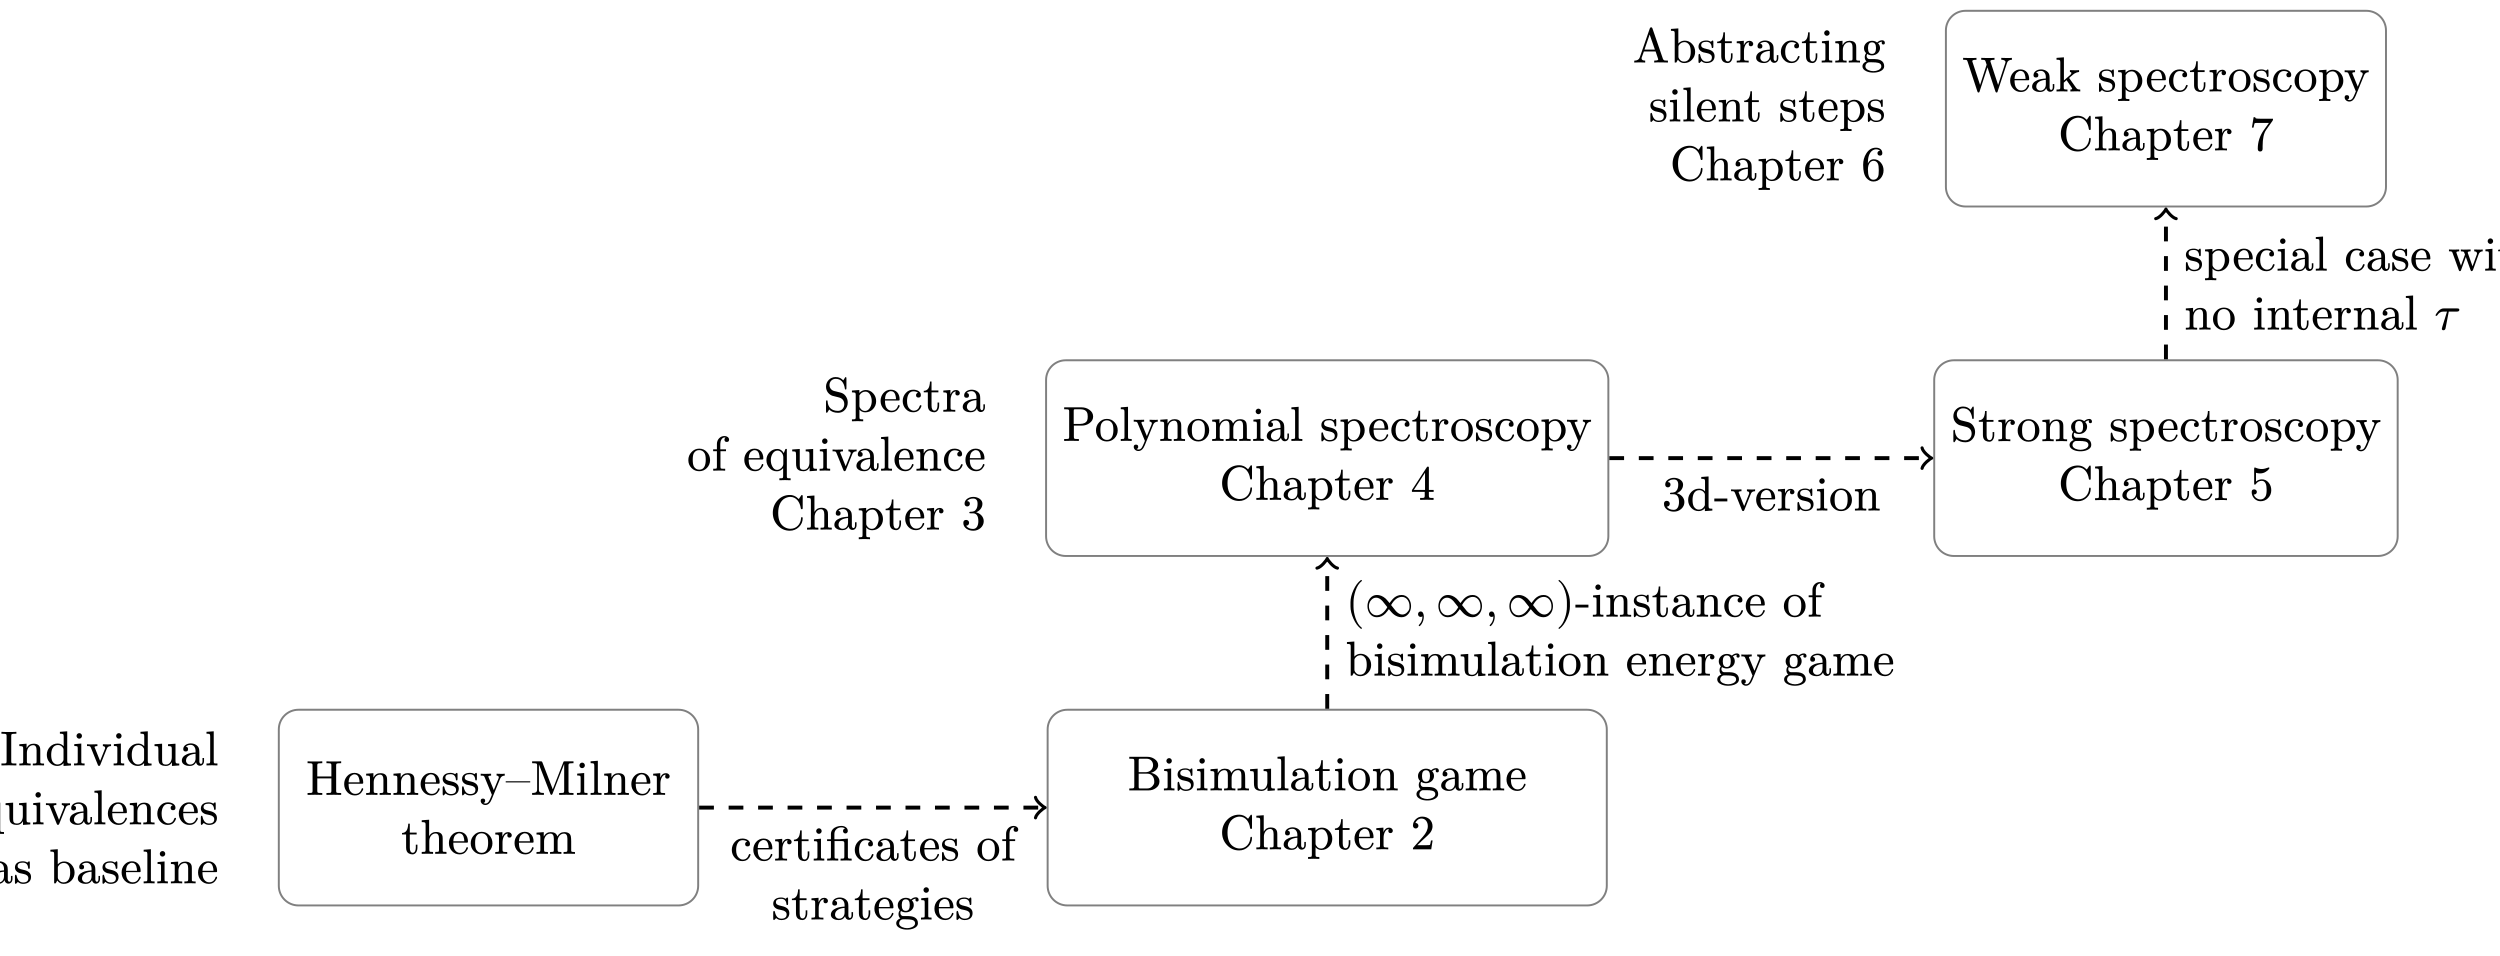 <?xml version="1.0" encoding="UTF-8"?>
<svg xmlns="http://www.w3.org/2000/svg" xmlns:xlink="http://www.w3.org/1999/xlink" width="506.96" height="193.83" viewBox="0 0 506.96 193.83">
<defs>
<g>
<g id="glyph-0-0">
<path d="M 9.078 -5.797 C 9.203 -6.203 9.531 -6.422 10.062 -6.422 L 10.062 -6.812 C 9.656 -6.781 9.344 -6.766 9.125 -6.781 L 7.906 -6.812 L 7.906 -6.438 C 8.469 -6.422 8.766 -6.25 8.766 -5.938 C 8.766 -5.906 8.75 -5.859 8.719 -5.75 L 7.266 -1.312 L 5.719 -6.031 C 5.719 -6.094 5.703 -6.141 5.703 -6.172 C 5.703 -6.344 5.984 -6.422 6.531 -6.422 L 6.531 -6.812 C 6.094 -6.781 5.625 -6.766 5.078 -6.781 L 3.844 -6.812 L 3.844 -6.422 C 4.172 -6.422 4.406 -6.406 4.5 -6.375 C 4.609 -6.344 4.672 -6.25 4.719 -6.094 L 4.938 -5.422 L 3.609 -1.312 L 2.047 -6.047 C 2.047 -6.094 2.031 -6.125 2.031 -6.172 C 2.031 -6.344 2.312 -6.422 2.875 -6.422 L 2.875 -6.812 C 2.438 -6.781 1.969 -6.766 1.422 -6.781 L 0.172 -6.812 L 0.172 -6.422 C 0.562 -6.422 0.797 -6.406 0.875 -6.375 C 0.953 -6.328 1.031 -6.219 1.078 -6.047 L 3.062 0 C 3.109 0.156 3.188 0.219 3.281 0.219 C 3.344 0.219 3.375 0.203 3.406 0.188 C 3.484 0.109 3.516 0.047 3.516 -0.016 L 5.109 -4.891 L 6.719 0 C 6.766 0.156 6.844 0.219 6.953 0.219 C 7 0.219 7.047 0.203 7.078 0.188 C 7.141 0.109 7.172 0.047 7.172 -0.016 Z M 9.078 -5.797 "/>
</g>
<g id="glyph-0-1">
<path d="M 4.141 -2.5 C 4.141 -3.656 3.469 -4.469 2.359 -4.469 C 1.75 -4.469 1.25 -4.234 0.844 -3.766 C 0.469 -3.328 0.281 -2.797 0.281 -2.188 C 0.281 -1.562 0.484 -1.031 0.906 -0.562 C 1.328 -0.109 1.844 0.109 2.469 0.109 C 3.031 0.109 3.469 -0.094 3.766 -0.484 C 4.016 -0.812 4.141 -1.047 4.141 -1.203 C 4.141 -1.312 4.078 -1.359 3.969 -1.359 C 3.891 -1.359 3.844 -1.312 3.812 -1.203 C 3.594 -0.531 3.156 -0.203 2.516 -0.203 C 2.078 -0.203 1.719 -0.422 1.453 -0.844 C 1.266 -1.156 1.172 -1.625 1.172 -2.266 L 3.859 -2.266 C 4.078 -2.266 4.141 -2.281 4.141 -2.5 Z M 3.25 -3.484 C 3.359 -3.156 3.406 -2.828 3.406 -2.547 L 1.172 -2.547 C 1.203 -3.203 1.375 -3.656 1.672 -3.875 C 1.922 -4.078 2.141 -4.172 2.359 -4.172 C 2.797 -4.172 3.094 -3.953 3.25 -3.484 Z M 3.25 -3.484 "/>
</g>
<g id="glyph-0-2">
<path d="M 4.812 -0.906 L 4.812 -1.5 L 4.5 -1.5 L 4.5 -0.906 C 4.5 -0.516 4.391 -0.312 4.172 -0.312 C 3.984 -0.312 3.859 -0.562 3.859 -0.766 L 3.859 -2.734 C 3.859 -3.078 3.812 -3.344 3.75 -3.516 C 3.516 -4.109 2.828 -4.469 2.125 -4.469 C 1.359 -4.469 0.594 -4.031 0.594 -3.312 C 0.594 -2.984 0.766 -2.828 1.094 -2.828 C 1.422 -2.828 1.578 -2.984 1.578 -3.312 C 1.578 -3.594 1.438 -3.766 1.125 -3.797 C 1.344 -4.047 1.672 -4.172 2.109 -4.172 C 2.719 -4.172 3.094 -3.609 3.094 -2.953 L 3.094 -2.625 C 2.328 -2.578 1.734 -2.469 1.328 -2.266 C 0.656 -1.969 0.312 -1.531 0.312 -0.969 C 0.312 -0.703 0.422 -0.484 0.609 -0.312 C 0.922 -0.031 1.359 0.109 1.922 0.109 C 2.516 0.109 2.938 -0.141 3.188 -0.641 C 3.266 -0.266 3.531 0.062 3.969 0.062 C 4.5 0.062 4.812 -0.359 4.812 -0.906 Z M 2 -0.172 C 1.531 -0.172 1.156 -0.516 1.156 -0.984 C 1.156 -1.906 2.125 -2.297 3.094 -2.359 L 3.094 -1.406 C 3.094 -0.734 2.656 -0.172 2 -0.172 Z M 2 -0.172 "/>
</g>
<g id="glyph-0-3">
<path d="M 4.203 -0.031 C 4.406 -0.047 4.703 -0.031 5.094 0 L 5.094 -0.391 C 4.859 -0.391 4.672 -0.422 4.562 -0.469 C 4.438 -0.516 4.297 -0.656 4.141 -0.891 L 2.891 -2.656 C 2.859 -2.734 2.844 -2.766 2.844 -2.734 C 2.844 -2.75 2.938 -2.844 3.156 -3.016 C 3.5 -3.328 3.766 -3.531 3.922 -3.641 C 4.234 -3.828 4.547 -3.922 4.859 -3.953 L 4.859 -4.328 C 4.656 -4.312 4.422 -4.297 4.141 -4.297 C 3.688 -4.297 3.312 -4.312 3 -4.328 L 3 -3.953 C 3.188 -3.938 3.297 -3.875 3.297 -3.734 C 3.297 -3.625 3.219 -3.5 3.094 -3.375 L 1.781 -2.234 L 1.781 -6.922 L 0.281 -6.812 L 0.281 -6.438 C 0.641 -6.438 0.859 -6.406 0.938 -6.344 C 1.016 -6.297 1.047 -6.141 1.047 -5.906 L 1.047 -0.781 C 1.047 -0.594 1 -0.484 0.938 -0.453 C 0.875 -0.406 0.641 -0.391 0.281 -0.391 L 0.281 0 L 1.391 -0.031 L 2.5 0 L 2.5 -0.391 C 2.141 -0.391 1.922 -0.406 1.859 -0.453 C 1.781 -0.484 1.75 -0.594 1.75 -0.781 L 1.75 -1.781 L 2.328 -2.297 L 2.484 -2.047 C 3.125 -1.156 3.453 -0.656 3.453 -0.562 C 3.453 -0.453 3.344 -0.391 3.094 -0.391 L 3.094 0 Z M 4.203 -0.031 "/>
</g>
<g id="glyph-0-4">
<path d="M 3.594 -1.297 C 3.594 -2.047 3.078 -2.531 2.047 -2.734 C 1.578 -2.828 1.266 -2.938 1.109 -3.047 C 0.953 -3.156 0.875 -3.312 0.875 -3.5 C 0.875 -3.969 1.219 -4.203 1.922 -4.203 C 2.609 -4.203 2.969 -3.812 3.016 -3.047 C 3.031 -2.969 3.078 -2.938 3.188 -2.938 C 3.297 -2.938 3.344 -3.016 3.344 -3.203 L 3.344 -4.188 C 3.344 -4.375 3.297 -4.469 3.203 -4.469 C 3.094 -4.469 2.938 -4.281 2.844 -4.203 C 2.594 -4.375 2.281 -4.469 1.922 -4.469 C 1.031 -4.469 0.328 -4.062 0.328 -3.219 C 0.328 -2.875 0.469 -2.594 0.75 -2.359 C 1.109 -2.078 1.438 -2.016 2.062 -1.906 C 2.719 -1.781 3.047 -1.484 3.047 -1.031 C 3.047 -0.469 2.688 -0.172 1.984 -0.172 C 1.297 -0.172 0.859 -0.641 0.672 -1.547 C 0.641 -1.672 0.594 -1.75 0.5 -1.75 C 0.391 -1.75 0.328 -1.641 0.328 -1.453 L 0.328 -0.172 C 0.328 0.016 0.375 0.109 0.484 0.109 C 0.516 0.109 0.547 0.078 0.625 0.016 C 0.812 -0.156 0.734 -0.125 0.922 -0.297 C 1.203 -0.031 1.562 0.109 1.984 0.109 C 2.938 0.109 3.594 -0.375 3.594 -1.297 Z M 3.594 -1.297 "/>
</g>
<g id="glyph-0-5">
<path d="M 2.969 0.125 C 3.594 0.125 4.109 -0.094 4.547 -0.531 C 4.969 -0.984 5.188 -1.516 5.188 -2.141 C 5.188 -2.75 5 -3.266 4.609 -3.703 C 4.203 -4.172 3.703 -4.406 3.094 -4.406 C 2.594 -4.406 2.156 -4.203 1.781 -3.812 L 1.781 -4.406 L 0.281 -4.297 L 0.281 -3.922 C 0.641 -3.922 0.875 -3.891 0.938 -3.844 C 1 -3.797 1.047 -3.672 1.047 -3.453 L 1.047 1.141 C 1.047 1.328 1 1.453 0.938 1.484 C 0.875 1.531 0.641 1.547 0.281 1.547 L 0.281 1.938 L 1.422 1.906 L 2.562 1.938 L 2.562 1.547 C 2.188 1.547 1.984 1.531 1.906 1.484 C 1.844 1.453 1.797 1.328 1.797 1.141 L 1.797 -0.438 C 2.031 -0.125 2.453 0.125 2.969 0.125 Z M 3.031 -4.078 C 3.438 -4.078 3.766 -3.844 4 -3.391 C 4.203 -3 4.297 -2.594 4.297 -2.141 C 4.297 -1.672 4.188 -1.25 3.969 -0.859 C 3.703 -0.391 3.359 -0.156 2.938 -0.156 C 2.516 -0.156 2.188 -0.359 1.938 -0.75 C 1.844 -0.875 1.797 -1 1.797 -1.141 L 1.797 -3.312 C 2.094 -3.828 2.5 -4.078 3.031 -4.078 Z M 3.031 -4.078 "/>
</g>
<g id="glyph-0-6">
<path d="M 2.5 -4.141 C 2.922 -4.141 3.234 -4.047 3.453 -3.844 C 3.219 -3.812 3.047 -3.594 3.047 -3.375 C 3.047 -3.047 3.203 -2.875 3.531 -2.875 C 3.875 -2.875 4.031 -3.047 4.031 -3.375 C 4.031 -4.094 3.266 -4.469 2.5 -4.469 C 1.875 -4.469 1.359 -4.25 0.953 -3.781 C 0.547 -3.328 0.344 -2.781 0.344 -2.156 C 0.344 -1.547 0.547 -1 0.953 -0.562 C 1.359 -0.109 1.859 0.109 2.469 0.109 C 2.969 0.109 3.359 -0.031 3.641 -0.312 C 3.875 -0.547 4.016 -0.781 4.094 -1.016 C 4.125 -1.109 4.141 -1.172 4.141 -1.203 C 4.141 -1.297 4.078 -1.328 3.969 -1.328 C 3.891 -1.328 3.844 -1.297 3.812 -1.219 C 3.594 -0.547 3.188 -0.203 2.562 -0.203 C 2.266 -0.203 2 -0.344 1.719 -0.609 C 1.391 -0.922 1.219 -1.438 1.219 -2.172 C 1.219 -3.172 1.609 -4.141 2.5 -4.141 Z M 2.5 -4.141 "/>
</g>
<g id="glyph-0-7">
<path d="M 3.312 -1.25 L 3.312 -1.859 L 2.984 -1.859 L 2.984 -1.281 C 2.984 -0.781 2.812 -0.219 2.375 -0.219 C 1.969 -0.219 1.766 -0.562 1.766 -1.234 L 1.766 -3.938 L 3.156 -3.938 L 3.156 -4.312 L 1.766 -4.312 L 1.766 -6.125 L 1.453 -6.125 C 1.438 -5.797 1.406 -5.516 1.328 -5.25 C 1.172 -4.594 0.781 -4.25 0.188 -4.234 L 0.188 -3.938 L 1.016 -3.938 L 1.016 -1.25 C 1.016 -0.672 1.203 -0.297 1.547 -0.094 C 1.812 0.047 2.062 0.109 2.312 0.109 C 2.969 0.109 3.312 -0.547 3.312 -1.25 Z M 3.312 -1.25 "/>
</g>
<g id="glyph-0-8">
<path d="M 3.625 -3.766 C 3.625 -4.156 3.266 -4.406 2.875 -4.406 C 2.359 -4.406 1.969 -4.109 1.719 -3.5 L 1.719 -4.406 L 0.281 -4.297 L 0.281 -3.922 C 0.625 -3.922 0.844 -3.891 0.922 -3.828 C 1 -3.766 1.031 -3.641 1.031 -3.406 L 1.031 -0.781 C 1.031 -0.594 1 -0.484 0.938 -0.438 C 0.875 -0.406 0.641 -0.375 0.281 -0.375 L 0.281 0 L 1.422 -0.031 C 1.844 -0.047 2.266 -0.031 2.703 0 L 2.703 -0.375 L 2.469 -0.375 C 2.141 -0.375 1.922 -0.406 1.859 -0.453 C 1.781 -0.516 1.75 -0.625 1.75 -0.812 L 1.75 -2.312 C 1.75 -2.734 1.828 -3.125 1.984 -3.453 C 2.188 -3.891 2.469 -4.109 2.859 -4.109 C 2.766 -4.016 2.719 -3.891 2.719 -3.766 C 2.719 -3.453 2.859 -3.297 3.172 -3.297 C 3.438 -3.297 3.625 -3.516 3.625 -3.766 Z M 3.625 -3.766 "/>
</g>
<g id="glyph-0-9">
<path d="M 2.484 0.109 C 3.094 0.109 3.625 -0.109 4.047 -0.547 C 4.469 -0.984 4.688 -1.516 4.688 -2.141 C 4.688 -2.766 4.484 -3.312 4.062 -3.766 C 3.656 -4.234 3.125 -4.469 2.5 -4.469 C 1.859 -4.469 1.344 -4.234 0.922 -3.766 C 0.484 -3.312 0.281 -2.766 0.281 -2.141 C 0.281 -1.516 0.484 -0.984 0.922 -0.547 C 1.344 -0.109 1.875 0.109 2.484 0.109 Z M 2.5 -0.203 C 2.016 -0.203 1.656 -0.422 1.406 -0.844 C 1.25 -1.125 1.172 -1.578 1.172 -2.219 C 1.172 -2.828 1.25 -3.266 1.391 -3.531 C 1.641 -3.969 2 -4.172 2.484 -4.172 C 2.953 -4.172 3.312 -3.969 3.562 -3.562 C 3.734 -3.281 3.812 -2.828 3.812 -2.219 C 3.812 -1.062 3.469 -0.203 2.5 -0.203 Z M 2.5 -0.203 "/>
</g>
<g id="glyph-0-10">
<path d="M 1.125 2.047 C 1.672 2.047 2.109 1.672 2.422 0.891 L 4.141 -3.312 C 4.312 -3.703 4.609 -3.906 5.062 -3.906 L 5.062 -4.297 C 4.734 -4.266 4.469 -4.25 4.281 -4.266 L 3.406 -4.297 L 3.406 -3.922 C 3.703 -3.906 3.859 -3.781 3.859 -3.531 C 3.859 -3.469 3.844 -3.406 3.797 -3.312 L 2.844 -0.984 L 1.797 -3.531 C 1.766 -3.609 1.75 -3.672 1.734 -3.703 C 1.734 -3.844 1.922 -3.906 2.297 -3.906 L 2.297 -4.297 L 1.172 -4.266 C 0.938 -4.25 0.609 -4.266 0.188 -4.297 L 0.188 -3.906 C 0.719 -3.906 0.844 -3.922 0.984 -3.594 L 2.453 -0.016 L 2.219 0.547 C 1.938 1.188 1.75 1.75 1.125 1.75 C 0.984 1.75 0.875 1.703 0.75 1.641 C 0.984 1.578 1.094 1.438 1.094 1.203 C 1.094 0.891 0.953 0.75 0.641 0.75 C 0.344 0.75 0.188 0.891 0.188 1.203 C 0.188 1.688 0.641 2.047 1.125 2.047 Z M 1.125 2.047 "/>
</g>
<g id="glyph-0-11">
<path d="M 6.625 -4.422 L 6.625 -6.75 C 6.625 -6.938 6.578 -7.031 6.484 -7.031 C 6.406 -7.031 6.344 -6.984 6.297 -6.891 L 5.828 -6.203 C 5.516 -6.516 5.203 -6.734 4.859 -6.875 C 4.594 -6.984 4.312 -7.031 4.016 -7.031 C 3.047 -7.031 2.219 -6.672 1.562 -5.969 C 0.891 -5.25 0.562 -4.391 0.562 -3.406 C 0.562 -2.422 0.891 -1.578 1.547 -0.875 C 2.219 -0.141 3.047 0.219 4.016 0.219 C 4.719 0.219 5.344 -0.031 5.859 -0.531 C 6.375 -1.031 6.625 -1.625 6.625 -2.328 C 6.625 -2.469 6.562 -2.547 6.453 -2.547 C 6.359 -2.547 6.312 -2.5 6.312 -2.406 C 6.312 -2.406 6.312 -2.375 6.297 -2.359 C 6.234 -1.156 5.391 -0.172 4.141 -0.172 C 3.766 -0.172 3.406 -0.266 3.016 -0.469 C 2.094 -0.969 1.656 -1.922 1.656 -3.406 C 1.656 -4.797 2.141 -5.875 3.016 -6.344 C 3.406 -6.547 3.766 -6.641 4.125 -6.641 C 5.359 -6.641 6.078 -5.516 6.234 -4.344 C 6.25 -4.203 6.312 -4.141 6.438 -4.141 C 6.625 -4.141 6.625 -4.219 6.625 -4.422 Z M 6.625 -4.422 "/>
</g>
<g id="glyph-0-12">
<path d="M 3.125 -4.141 C 3.578 -4.141 3.812 -3.781 3.812 -3.078 L 3.812 -0.781 C 3.812 -0.594 3.781 -0.484 3.703 -0.438 C 3.641 -0.406 3.422 -0.391 3.047 -0.391 L 3.047 0 L 4.203 -0.031 L 5.328 0 L 5.328 -0.391 C 5.016 -0.391 4.812 -0.406 4.703 -0.422 C 4.609 -0.453 4.562 -0.531 4.562 -0.641 L 4.562 -2.516 C 4.562 -3 4.562 -3.328 4.531 -3.516 C 4.422 -4.125 3.984 -4.438 3.188 -4.438 C 2.578 -4.438 2.125 -4.156 1.812 -3.594 L 1.812 -6.922 L 0.312 -6.812 L 0.312 -6.438 C 0.672 -6.438 0.891 -6.406 0.984 -6.344 C 1.062 -6.281 1.094 -6.141 1.094 -5.906 L 1.094 -0.781 C 1.094 -0.594 1.047 -0.484 0.984 -0.438 C 0.906 -0.406 0.688 -0.391 0.312 -0.391 L 0.312 0 L 1.469 -0.031 L 2.609 0 L 2.609 -0.391 C 2.234 -0.391 2.031 -0.406 1.953 -0.438 C 1.891 -0.484 1.844 -0.594 1.844 -0.781 L 1.844 -2.609 C 1.844 -3.406 2.359 -4.141 3.125 -4.141 Z M 3.125 -4.141 "/>
</g>
<g id="glyph-0-13">
<path d="M 4.734 -6.016 C 4.812 -6.109 4.828 -6.234 4.828 -6.422 L 2.422 -6.422 C 1.734 -6.422 1.344 -6.453 1.281 -6.547 C 1.25 -6.578 1.219 -6.656 1.203 -6.734 L 0.891 -6.734 L 0.547 -4.625 L 0.875 -4.625 C 0.984 -5.188 1.062 -5.484 1.109 -5.531 C 1.141 -5.562 1.453 -5.578 2.047 -5.578 L 4 -5.578 L 2.938 -4.094 C 2.141 -2.938 1.734 -1.703 1.734 -0.359 C 1.734 0.031 1.891 0.219 2.219 0.219 C 2.547 0.219 2.719 0.031 2.719 -0.359 L 2.719 -0.875 C 2.719 -2.375 2.953 -3.484 3.422 -4.141 Z M 4.734 -6.016 "/>
</g>
<g id="glyph-0-14">
<path d="M 2.516 -6.672 C 3.578 -6.672 4.203 -5.984 4.391 -4.641 C 4.391 -4.547 4.453 -4.5 4.547 -4.5 C 4.656 -4.5 4.703 -4.578 4.703 -4.766 L 4.703 -6.75 C 4.703 -6.938 4.656 -7.031 4.562 -7.031 C 4.5 -7.031 4.453 -6.984 4.391 -6.875 L 4.062 -6.359 C 3.625 -6.781 3.234 -7.031 2.5 -7.031 C 1.422 -7.031 0.562 -6.156 0.562 -5.078 C 0.562 -4.156 1.156 -3.484 1.859 -3.234 L 3.156 -2.906 C 3.828 -2.734 4.266 -2.281 4.266 -1.531 C 4.266 -0.781 3.75 -0.172 3 -0.172 C 1.688 -0.172 0.922 -0.906 0.875 -2.172 C 0.875 -2.266 0.828 -2.312 0.734 -2.312 C 0.625 -2.312 0.562 -2.219 0.562 -2.031 L 0.562 -0.062 C 0.562 0.125 0.609 0.219 0.703 0.219 C 0.766 0.219 0.828 0.172 0.891 0.062 L 1.203 -0.453 C 1.641 0 2.234 0.219 3.016 0.219 C 3.578 0.219 4.047 0.016 4.422 -0.406 C 4.781 -0.812 4.969 -1.297 4.969 -1.875 C 4.969 -2.344 4.828 -2.766 4.562 -3.156 C 4.297 -3.547 3.922 -3.781 3.484 -3.891 L 2.219 -4.203 C 1.688 -4.328 1.266 -4.797 1.266 -5.422 C 1.266 -6.125 1.812 -6.672 2.516 -6.672 Z M 2.516 -6.672 "/>
</g>
<g id="glyph-0-15">
<path d="M 3.125 -4.109 C 3.578 -4.109 3.812 -3.766 3.812 -3.062 L 3.812 -0.781 C 3.812 -0.594 3.781 -0.484 3.703 -0.438 C 3.641 -0.406 3.422 -0.375 3.047 -0.375 L 3.047 0 L 4.203 -0.031 L 5.328 0 L 5.328 -0.375 C 5.016 -0.375 4.812 -0.391 4.703 -0.422 C 4.609 -0.453 4.562 -0.516 4.562 -0.641 L 4.562 -2.5 C 4.562 -2.969 4.562 -3.297 4.531 -3.484 C 4.422 -4.094 3.984 -4.406 3.188 -4.406 C 2.562 -4.406 2.094 -4.109 1.781 -3.516 L 1.781 -4.406 L 0.312 -4.297 L 0.312 -3.922 C 0.672 -3.922 0.891 -3.891 0.984 -3.828 C 1.062 -3.766 1.094 -3.641 1.094 -3.406 L 1.094 -0.781 C 1.094 -0.594 1.047 -0.484 0.984 -0.438 C 0.906 -0.406 0.688 -0.375 0.312 -0.375 L 0.312 0 L 1.469 -0.031 L 2.609 0 L 2.609 -0.375 C 2.234 -0.375 2.031 -0.406 1.953 -0.438 C 1.891 -0.484 1.844 -0.594 1.844 -0.781 L 1.844 -2.578 C 1.844 -3.391 2.359 -4.109 3.125 -4.109 Z M 3.125 -4.109 "/>
</g>
<g id="glyph-0-16">
<path d="M 4.297 -4.516 C 3.922 -4.516 3.562 -4.359 3.25 -4.062 C 2.953 -4.297 2.609 -4.406 2.219 -4.406 C 1.359 -4.406 0.594 -3.766 0.594 -2.938 C 0.594 -2.516 0.734 -2.172 1.031 -1.906 C 0.844 -1.672 0.75 -1.406 0.75 -1.094 C 0.75 -0.719 0.875 -0.422 1.125 -0.234 C 0.703 -0.094 0.281 0.266 0.281 0.766 C 0.281 1.203 0.562 1.531 1.109 1.781 C 1.531 1.969 1.984 2.047 2.484 2.047 C 2.984 2.047 3.453 1.969 3.875 1.781 C 4.422 1.531 4.688 1.203 4.688 0.75 C 4.688 0.219 4.469 -0.172 4.031 -0.422 C 3.578 -0.672 3.078 -0.703 2.328 -0.703 C 1.891 -0.703 1.656 -0.703 1.609 -0.703 C 1.328 -0.75 1.125 -1.016 1.125 -1.328 C 1.125 -1.469 1.172 -1.609 1.25 -1.734 C 1.531 -1.547 1.859 -1.453 2.219 -1.453 C 3.078 -1.453 3.844 -2.078 3.844 -2.922 C 3.844 -3.312 3.719 -3.625 3.453 -3.875 C 3.703 -4.109 3.984 -4.219 4.266 -4.219 C 4.219 -4.172 4.188 -4.094 4.188 -3.984 C 4.188 -3.766 4.297 -3.656 4.516 -3.656 C 4.719 -3.656 4.828 -3.766 4.828 -4 C 4.828 -4.312 4.594 -4.516 4.297 -4.516 Z M 2.219 -4.094 C 2.766 -4.094 3.031 -3.703 3.031 -2.938 C 3.031 -2.141 2.766 -1.75 2.219 -1.75 C 1.672 -1.75 1.406 -2.141 1.406 -2.922 C 1.406 -3.703 1.672 -4.094 2.219 -4.094 Z M 1.641 -0.047 L 2.219 -0.047 C 2.734 -0.047 3.156 -0.016 3.469 0.062 C 3.891 0.156 4.109 0.391 4.109 0.766 C 4.109 1.094 3.906 1.328 3.516 1.531 C 3.203 1.672 2.859 1.75 2.5 1.75 C 2.141 1.75 1.797 1.672 1.469 1.531 C 1.062 1.328 0.875 1.094 0.875 0.766 C 0.875 0.344 1.219 -0.047 1.641 -0.047 Z M 1.641 -0.047 "/>
</g>
<g id="glyph-0-17">
<path d="M 1.172 -3.141 C 1.219 -3.141 1.281 -3.188 1.328 -3.25 C 1.641 -3.703 2.047 -3.922 2.562 -3.922 C 2.906 -3.922 3.188 -3.719 3.359 -3.312 C 3.469 -3.047 3.531 -2.625 3.531 -2.078 C 3.531 -1.453 3.453 -1.016 3.297 -0.75 C 3.047 -0.344 2.719 -0.141 2.281 -0.141 C 1.609 -0.141 1.094 -0.625 0.906 -1.141 C 0.938 -1.125 0.953 -1.141 1 -1.141 C 1.297 -1.141 1.547 -1.359 1.547 -1.672 C 1.547 -1.969 1.297 -2.188 1 -2.188 C 0.641 -2.188 0.5 -2 0.5 -1.625 C 0.5 -0.625 1.312 0.219 2.297 0.219 C 2.906 0.219 3.422 0 3.844 -0.438 C 4.266 -0.875 4.469 -1.406 4.469 -2.016 C 4.469 -2.594 4.312 -3.094 3.969 -3.516 C 3.594 -3.984 3.141 -4.219 2.578 -4.219 C 2.109 -4.219 1.703 -4.062 1.375 -3.766 L 1.375 -5.547 C 1.641 -5.469 1.906 -5.422 2.172 -5.422 C 2.625 -5.422 3.031 -5.531 3.375 -5.766 C 3.672 -5.953 3.891 -6.141 4 -6.312 C 4.062 -6.406 4.094 -6.453 4.094 -6.484 C 4.094 -6.594 4.047 -6.641 3.953 -6.641 C 3.406 -6.438 2.938 -6.312 2.547 -6.312 C 2.109 -6.312 1.672 -6.406 1.266 -6.594 C 1.219 -6.625 1.172 -6.625 1.141 -6.625 C 1.047 -6.625 1 -6.547 1 -6.344 L 1 -3.438 C 1 -3.234 1 -3.141 1.172 -3.141 Z M 1.172 -3.141 "/>
</g>
<g id="glyph-0-18">
<path d="M 3.938 -3.109 C 4.5 -3.109 5.016 -3.266 5.469 -3.594 C 5.969 -3.953 6.219 -4.391 6.219 -4.938 C 6.219 -5.5 5.969 -5.969 5.438 -6.328 C 4.984 -6.656 4.453 -6.812 3.859 -6.812 L 0.344 -6.812 L 0.344 -6.422 L 0.625 -6.422 C 0.984 -6.422 1.188 -6.391 1.25 -6.344 C 1.328 -6.297 1.359 -6.188 1.359 -6 L 1.359 -0.812 C 1.359 -0.625 1.328 -0.516 1.25 -0.453 C 1.188 -0.406 0.984 -0.391 0.625 -0.391 L 0.344 -0.391 L 0.344 0 C 0.609 -0.016 1.109 -0.031 1.828 -0.031 C 2.578 -0.031 3.078 -0.016 3.328 0 L 3.328 -0.391 L 3.047 -0.391 C 2.703 -0.391 2.5 -0.406 2.422 -0.453 C 2.359 -0.516 2.312 -0.625 2.312 -0.812 L 2.312 -3.109 Z M 2.734 -6.422 L 3.609 -6.422 C 3.891 -6.422 4.141 -6.375 4.359 -6.312 C 4.922 -6.094 5.125 -5.688 5.125 -4.938 C 5.125 -4.656 5.094 -4.422 5.031 -4.219 C 4.859 -3.719 4.312 -3.453 3.609 -3.453 L 2.281 -3.453 L 2.281 -6.078 C 2.281 -6.438 2.344 -6.422 2.734 -6.422 Z M 2.734 -6.422 "/>
</g>
<g id="glyph-0-19">
<path d="M 1.438 -0.031 L 2.547 0 L 2.547 -0.391 C 2.188 -0.391 1.969 -0.406 1.891 -0.438 C 1.828 -0.484 1.797 -0.594 1.797 -0.781 L 1.797 -6.922 L 0.328 -6.812 L 0.328 -6.438 C 0.672 -6.438 0.891 -6.406 0.969 -6.344 C 1.031 -6.281 1.078 -6.141 1.078 -5.906 L 1.078 -0.781 C 1.078 -0.594 1.031 -0.484 0.969 -0.438 C 0.891 -0.406 0.688 -0.391 0.328 -0.391 L 0.328 0 Z M 1.438 -0.031 "/>
</g>
<g id="glyph-0-20">
<path d="M 3.141 -4.109 C 3.594 -4.109 3.828 -3.766 3.828 -3.062 L 3.828 -0.781 C 3.828 -0.594 3.797 -0.484 3.734 -0.438 C 3.656 -0.406 3.422 -0.375 3.062 -0.375 L 3.062 0 L 4.219 -0.031 L 5.359 0 L 5.359 -0.375 C 5 -0.375 4.781 -0.406 4.703 -0.438 C 4.641 -0.484 4.594 -0.594 4.594 -0.781 L 4.594 -2.578 C 4.594 -3.375 5.109 -4.109 5.875 -4.109 C 6.344 -4.109 6.578 -3.766 6.578 -3.062 L 6.578 -0.781 C 6.578 -0.594 6.547 -0.484 6.469 -0.438 C 6.406 -0.406 6.172 -0.375 5.797 -0.375 L 5.797 0 L 6.953 -0.031 L 8.109 0 L 8.109 -0.375 C 7.781 -0.375 7.594 -0.391 7.484 -0.422 C 7.391 -0.453 7.344 -0.516 7.344 -0.641 L 7.344 -2.5 C 7.344 -2.969 7.312 -3.297 7.281 -3.484 C 7.188 -4.094 6.734 -4.406 5.953 -4.406 C 5.328 -4.406 4.859 -4.109 4.531 -3.531 C 4.391 -4.109 3.953 -4.406 3.203 -4.406 C 2.578 -4.406 2.109 -4.109 1.781 -3.516 L 1.781 -4.406 L 0.312 -4.297 L 0.312 -3.922 C 0.672 -3.922 0.891 -3.891 0.984 -3.828 C 1.062 -3.766 1.094 -3.641 1.094 -3.406 L 1.094 -0.781 C 1.094 -0.594 1.047 -0.484 0.984 -0.438 C 0.906 -0.406 0.688 -0.375 0.312 -0.375 L 0.312 0 L 1.469 -0.031 L 2.625 0 L 2.625 -0.375 C 2.25 -0.375 2.031 -0.406 1.953 -0.438 C 1.891 -0.484 1.844 -0.594 1.844 -0.781 L 1.844 -2.578 C 1.844 -3.391 2.375 -4.109 3.141 -4.109 Z M 3.141 -4.109 "/>
</g>
<g id="glyph-0-21">
<path d="M 1.938 -5.984 C 1.938 -6.297 1.688 -6.547 1.391 -6.547 C 1.094 -6.547 0.828 -6.297 0.828 -5.984 C 0.828 -5.688 1.078 -5.422 1.375 -5.422 C 1.688 -5.422 1.938 -5.688 1.938 -5.984 Z M 1.422 -0.031 L 2.469 0 L 2.469 -0.391 C 2.141 -0.391 1.938 -0.406 1.875 -0.453 C 1.812 -0.484 1.797 -0.594 1.797 -0.781 L 1.797 -4.438 L 0.375 -4.312 L 0.375 -3.938 C 0.703 -3.938 0.906 -3.906 0.984 -3.859 C 1.047 -3.812 1.078 -3.672 1.078 -3.438 L 1.078 -0.781 C 1.078 -0.594 1.047 -0.484 0.984 -0.438 C 0.906 -0.406 0.688 -0.391 0.328 -0.391 L 0.328 0 Z M 1.422 -0.031 "/>
</g>
<g id="glyph-0-22">
<path d="M 3.516 -6.75 C 3.422 -6.75 3.344 -6.703 3.297 -6.609 L 0.281 -1.984 L 0.281 -1.625 L 2.875 -1.625 L 2.875 -0.812 C 2.875 -0.625 2.844 -0.516 2.766 -0.453 C 2.703 -0.406 2.516 -0.391 2.188 -0.391 L 1.938 -0.391 L 1.938 0 C 2.219 -0.016 2.688 -0.031 3.297 -0.031 C 3.922 -0.031 4.375 -0.016 4.672 0 L 4.672 -0.391 L 4.422 -0.391 C 4.094 -0.391 3.891 -0.406 3.828 -0.453 C 3.766 -0.516 3.719 -0.625 3.719 -0.812 L 3.719 -1.625 L 4.688 -1.625 L 4.688 -2.016 L 3.719 -2.016 L 3.719 -6.578 C 3.719 -6.672 3.656 -6.75 3.516 -6.75 Z M 2.938 -5.516 L 2.938 -2.016 L 0.672 -2.016 Z M 2.938 -5.516 "/>
</g>
<g id="glyph-0-23">
<path d="M 4.766 -3.562 C 5.469 -3.75 6.219 -4.312 6.219 -5.109 C 6.219 -5.625 5.969 -6.047 5.469 -6.375 C 5.047 -6.672 4.547 -6.812 4 -6.812 L 0.359 -6.812 L 0.359 -6.422 L 0.641 -6.422 C 0.984 -6.422 1.203 -6.406 1.266 -6.344 C 1.328 -6.297 1.375 -6.188 1.375 -6 L 1.375 -0.812 C 1.375 -0.625 1.328 -0.516 1.266 -0.469 C 1.203 -0.422 0.984 -0.391 0.641 -0.391 L 0.359 -0.391 L 0.359 0 L 4.25 0 C 4.828 0 5.328 -0.156 5.766 -0.484 C 6.25 -0.828 6.484 -1.281 6.484 -1.844 C 6.484 -2.766 5.609 -3.406 4.766 -3.562 Z M 5.188 -5.109 C 5.188 -4.266 4.5 -3.688 3.656 -3.688 L 2.266 -3.688 L 2.266 -6.078 C 2.266 -6.438 2.328 -6.422 2.719 -6.422 L 3.922 -6.422 C 4.672 -6.422 5.188 -5.844 5.188 -5.109 Z M 5.422 -1.859 L 5.422 -1.594 C 5.406 -1.359 5.281 -1.109 5.031 -0.844 C 4.766 -0.531 4.406 -0.391 3.938 -0.391 L 2.719 -0.391 C 2.328 -0.391 2.266 -0.375 2.266 -0.734 L 2.266 -3.391 L 4.078 -3.391 C 4.891 -3.391 5.422 -2.688 5.422 -1.859 Z M 5.422 -1.859 "/>
</g>
<g id="glyph-0-24">
<path d="M 2.656 -0.172 C 1.969 -0.172 1.844 -0.469 1.844 -1.109 L 1.844 -4.406 L 0.312 -4.297 L 0.312 -3.922 C 0.703 -3.922 0.938 -3.875 1 -3.812 C 1.062 -3.734 1.094 -3.484 1.094 -3.047 L 1.094 -1.578 C 1.094 -1.203 1.109 -0.891 1.188 -0.672 C 1.328 -0.156 1.891 0.109 2.609 0.109 C 3.156 0.109 3.562 -0.141 3.844 -0.641 L 3.844 0.109 L 5.328 0 L 5.328 -0.375 C 4.969 -0.375 4.766 -0.406 4.688 -0.453 C 4.609 -0.516 4.562 -0.656 4.562 -0.891 L 4.562 -4.406 L 3.047 -4.297 L 3.047 -3.922 C 3.406 -3.922 3.609 -3.891 3.688 -3.828 C 3.766 -3.766 3.812 -3.641 3.812 -3.406 L 3.812 -1.672 C 3.812 -0.875 3.391 -0.172 2.656 -0.172 Z M 2.656 -0.172 "/>
</g>
<g id="glyph-0-25">
<path d="M 2.359 -6.641 C 1.859 -6.641 1.422 -6.453 1.062 -6.094 C 0.688 -5.734 0.5 -5.328 0.5 -4.812 C 0.5 -4.469 0.75 -4.234 1.062 -4.234 C 1.359 -4.234 1.609 -4.484 1.609 -4.781 C 1.609 -5.109 1.359 -5.344 1.047 -5.344 C 1.016 -5.344 1 -5.344 0.984 -5.328 C 1.172 -5.828 1.609 -6.25 2.234 -6.25 C 3.047 -6.25 3.516 -5.547 3.516 -4.688 C 3.516 -4.016 3.172 -3.297 2.5 -2.547 L 0.625 -0.422 C 0.484 -0.281 0.5 -0.297 0.5 0 L 4.203 0 L 4.484 -1.797 L 4.156 -1.797 C 4.078 -1.281 4 -1 3.953 -0.906 C 3.891 -0.859 3.594 -0.844 3.047 -0.844 L 1.391 -0.844 L 2.359 -1.781 C 3.031 -2.422 3.891 -3.109 4.172 -3.641 C 4.375 -3.984 4.469 -4.344 4.469 -4.688 C 4.469 -5.859 3.562 -6.641 2.359 -6.641 Z M 2.359 -6.641 "/>
</g>
<g id="glyph-0-26">
<path d="M 5.641 -0.031 C 6.375 -0.031 6.875 -0.016 7.141 0 L 7.141 -0.391 L 6.859 -0.391 C 6.516 -0.391 6.297 -0.406 6.234 -0.453 C 6.156 -0.516 6.125 -0.625 6.125 -0.812 L 6.125 -6 C 6.125 -6.188 6.156 -6.297 6.234 -6.344 C 6.297 -6.391 6.516 -6.422 6.859 -6.422 L 7.141 -6.422 L 7.141 -6.812 C 6.875 -6.781 6.375 -6.781 5.656 -6.781 C 4.906 -6.781 4.406 -6.781 4.156 -6.812 L 4.156 -6.422 L 4.422 -6.422 C 4.781 -6.422 4.984 -6.391 5.047 -6.344 C 5.125 -6.297 5.156 -6.188 5.156 -6 L 5.156 -3.734 L 2.297 -3.734 L 2.297 -6 C 2.297 -6.188 2.344 -6.297 2.406 -6.344 C 2.484 -6.391 2.688 -6.422 3.047 -6.422 L 3.312 -6.422 L 3.312 -6.812 C 3.062 -6.781 2.562 -6.781 1.828 -6.781 C 1.094 -6.781 0.594 -6.781 0.328 -6.812 L 0.328 -6.422 L 0.609 -6.422 C 0.953 -6.422 1.172 -6.391 1.234 -6.344 C 1.312 -6.297 1.344 -6.188 1.344 -6 L 1.344 -0.812 C 1.344 -0.625 1.312 -0.516 1.234 -0.453 C 1.172 -0.406 0.953 -0.391 0.609 -0.391 L 0.328 -0.391 L 0.328 0 C 0.594 -0.016 1.094 -0.031 1.812 -0.031 C 2.562 -0.031 3.062 -0.016 3.312 0 L 3.312 -0.391 L 3.047 -0.391 C 2.688 -0.391 2.484 -0.406 2.406 -0.453 C 2.344 -0.516 2.297 -0.625 2.297 -0.812 L 2.297 -3.344 L 5.156 -3.344 L 5.156 -0.812 C 5.156 -0.625 5.125 -0.516 5.047 -0.453 C 4.984 -0.406 4.781 -0.391 4.422 -0.391 L 4.156 -0.391 L 4.156 0 C 4.406 -0.016 4.906 -0.031 5.641 -0.031 Z M 5.641 -0.031 "/>
</g>
<g id="glyph-0-27">
<path d="M 0 -2.531 L 4.969 -2.531 L 4.969 -2.766 L 0 -2.766 Z M 0 -2.531 "/>
</g>
<g id="glyph-0-28">
<path d="M 1.75 -1.078 L 1.75 -6.203 L 4.062 -0.234 C 4.109 -0.078 4.203 0 4.281 0 C 4.375 0 4.453 -0.062 4.5 -0.203 L 6.875 -6.281 L 6.875 -0.812 C 6.875 -0.625 6.828 -0.516 6.766 -0.453 C 6.688 -0.406 6.484 -0.391 6.125 -0.391 L 5.859 -0.391 L 5.859 0 C 6.125 -0.016 6.609 -0.031 7.312 -0.031 C 8 -0.031 8.5 -0.016 8.766 0 L 8.766 -0.391 L 8.484 -0.391 C 8.141 -0.391 7.922 -0.406 7.859 -0.453 C 7.781 -0.516 7.75 -0.625 7.75 -0.812 L 7.75 -6 C 7.75 -6.188 7.781 -6.297 7.859 -6.344 C 7.922 -6.391 8.141 -6.422 8.484 -6.422 L 8.766 -6.422 L 8.766 -6.812 L 7.062 -6.812 C 6.781 -6.812 6.766 -6.797 6.688 -6.594 L 4.562 -1.141 L 2.469 -6.562 C 2.375 -6.766 2.344 -6.812 2.078 -6.812 L 0.375 -6.812 L 0.375 -6.422 L 0.641 -6.422 C 1 -6.422 1.203 -6.391 1.281 -6.344 C 1.344 -6.297 1.391 -6.188 1.391 -6 L 1.391 -1.078 C 1.391 -0.906 1.344 -0.766 1.266 -0.641 C 1.156 -0.469 0.859 -0.391 0.375 -0.391 L 0.375 0 L 1.562 -0.031 L 2.766 0 L 2.766 -0.391 C 2.031 -0.391 1.75 -0.516 1.75 -1.078 Z M 1.75 -1.078 "/>
</g>
<g id="glyph-0-29">
<path d="M 3.156 -6.734 C 3.484 -6.734 3.734 -6.656 3.906 -6.484 C 3.641 -6.438 3.5 -6.281 3.5 -5.984 C 3.5 -5.719 3.703 -5.5 3.984 -5.5 C 4.25 -5.5 4.469 -5.719 4.469 -5.984 C 4.469 -6.656 3.859 -7.031 3.156 -7.031 C 2.828 -7.031 2.516 -6.969 2.203 -6.859 C 1.625 -6.656 1.047 -6.156 1.047 -5.406 L 1.047 -4.328 L 0.266 -4.328 L 0.266 -3.953 L 1.047 -3.953 L 1.047 -0.781 C 1.047 -0.594 1 -0.484 0.938 -0.438 C 0.875 -0.406 0.641 -0.391 0.281 -0.391 L 0.281 0 L 1.406 -0.031 L 2.531 0 L 2.531 -0.391 C 2.156 -0.391 1.938 -0.406 1.875 -0.438 C 1.797 -0.484 1.781 -0.594 1.781 -0.781 L 1.781 -3.953 L 3.281 -3.953 C 3.688 -3.953 3.766 -3.859 3.766 -3.453 L 3.766 -0.781 C 3.766 -0.594 3.719 -0.484 3.656 -0.438 C 3.578 -0.406 3.375 -0.391 3 -0.391 L 3 0 L 4.125 -0.031 L 5.25 0 L 5.25 -0.391 C 4.891 -0.391 4.672 -0.406 4.594 -0.438 C 4.531 -0.484 4.484 -0.594 4.484 -0.781 L 4.484 -4.453 L 3.203 -4.359 C 2.938 -4.344 2.859 -4.328 2.859 -4.328 L 1.75 -4.328 L 1.75 -5.406 C 1.75 -6.188 2.359 -6.734 3.156 -6.734 Z M 3.156 -6.734 "/>
</g>
<g id="glyph-0-30">
<path d="M 2.641 -7.031 C 1.75 -7.031 1.094 -6.312 1.094 -5.422 L 1.094 -4.328 L 0.328 -4.328 L 0.328 -3.953 L 1.094 -3.953 L 1.094 -0.781 C 1.094 -0.594 1.062 -0.484 1 -0.438 C 0.922 -0.406 0.703 -0.391 0.344 -0.391 L 0.344 0 L 1.484 -0.031 C 1.906 -0.047 2.328 -0.031 2.766 0 L 2.766 -0.391 L 2.516 -0.391 C 2.188 -0.391 1.984 -0.406 1.906 -0.453 C 1.844 -0.516 1.812 -0.625 1.812 -0.812 L 1.812 -3.953 L 2.938 -3.953 L 2.938 -4.328 L 1.781 -4.328 L 1.781 -5.438 C 1.781 -6.031 2.094 -6.734 2.641 -6.734 C 2.719 -6.734 2.797 -6.719 2.859 -6.703 C 2.719 -6.625 2.625 -6.484 2.625 -6.297 C 2.625 -5.984 2.781 -5.828 3.094 -5.828 C 3.406 -5.828 3.562 -5.984 3.562 -6.297 C 3.562 -6.75 3.094 -7.031 2.641 -7.031 Z M 2.641 -7.031 "/>
</g>
<g id="glyph-0-31">
<path d="M 0.109 -1.859 L 2.75 -1.859 L 2.75 -2.438 L 0.109 -2.438 Z M 0.109 -1.859 "/>
</g>
<g id="glyph-0-32">
<path d="M 2.969 0.109 C 3.594 0.109 4.109 -0.109 4.547 -0.562 C 4.969 -1 5.188 -1.531 5.188 -2.156 C 5.188 -2.766 5 -3.312 4.578 -3.766 C 4.172 -4.203 3.672 -4.438 3.078 -4.438 C 2.578 -4.438 2.141 -4.25 1.781 -3.859 L 1.781 -6.922 L 0.281 -6.812 L 0.281 -6.438 C 0.641 -6.438 0.859 -6.406 0.938 -6.344 C 1.016 -6.281 1.047 -6.141 1.047 -5.906 L 1.047 0 L 1.359 0 L 1.688 -0.578 C 2 -0.125 2.438 0.109 2.969 0.109 Z M 2.938 -0.188 C 2.516 -0.188 2.188 -0.375 1.938 -0.766 C 1.844 -0.891 1.797 -1.031 1.797 -1.172 L 1.797 -3.188 C 1.797 -3.312 1.828 -3.422 1.906 -3.531 C 2.188 -3.938 2.562 -4.141 3.031 -4.141 C 3.438 -4.141 3.766 -3.938 4.031 -3.531 C 4.203 -3.234 4.297 -2.781 4.297 -2.172 C 4.297 -1.094 3.922 -0.188 2.938 -0.188 Z M 2.938 -0.188 "/>
</g>
<g id="glyph-0-33">
<path d="M 3.016 -3.516 C 3.672 -3.766 4.297 -4.391 4.297 -5.25 C 4.297 -5.672 4.094 -6.016 3.672 -6.297 C 3.312 -6.516 2.906 -6.641 2.453 -6.641 C 2 -6.641 1.609 -6.516 1.266 -6.297 C 0.875 -6.031 0.672 -5.688 0.672 -5.266 C 0.672 -4.938 0.891 -4.703 1.219 -4.703 C 1.531 -4.703 1.75 -4.938 1.75 -5.25 C 1.75 -5.578 1.562 -5.766 1.188 -5.781 C 1.453 -6.125 1.859 -6.312 2.406 -6.312 C 3.016 -6.312 3.312 -5.969 3.312 -5.25 C 3.312 -4.828 3.234 -4.484 3.078 -4.203 C 2.812 -3.719 2.438 -3.625 1.828 -3.625 C 1.703 -3.609 1.641 -3.562 1.641 -3.469 C 1.641 -3.312 1.719 -3.312 1.906 -3.312 L 2.344 -3.312 C 3.094 -3.312 3.469 -2.797 3.469 -1.719 C 3.469 -0.875 3.156 -0.141 2.406 -0.141 C 1.75 -0.141 1.281 -0.359 0.984 -0.797 C 1.328 -0.781 1.594 -1.047 1.594 -1.391 C 1.594 -1.719 1.344 -1.969 1 -1.969 C 0.625 -1.969 0.422 -1.781 0.422 -1.359 C 0.422 -0.875 0.641 -0.484 1.078 -0.172 C 1.469 0.094 1.922 0.219 2.438 0.219 C 3 0.219 3.484 0.047 3.922 -0.328 C 4.344 -0.703 4.562 -1.172 4.562 -1.719 C 4.562 -2.656 3.812 -3.312 3.016 -3.516 Z M 3.016 -3.516 "/>
</g>
<g id="glyph-0-34">
<path d="M 3.734 0.109 L 5.25 0 L 5.25 -0.375 C 4.891 -0.375 4.688 -0.406 4.609 -0.453 C 4.531 -0.516 4.484 -0.672 4.484 -0.891 L 4.484 -6.922 L 3 -6.812 L 3 -6.438 C 3.344 -6.438 3.562 -6.406 3.656 -6.344 C 3.734 -6.281 3.766 -6.141 3.766 -5.906 L 3.766 -3.891 C 3.438 -4.25 3.047 -4.438 2.562 -4.438 C 1.938 -4.438 1.422 -4.219 0.984 -3.766 C 0.562 -3.312 0.344 -2.781 0.344 -2.156 C 0.344 -1.547 0.531 -1.016 0.953 -0.562 C 1.359 -0.125 1.859 0.109 2.469 0.109 C 2.969 0.109 3.406 -0.078 3.734 -0.469 Z M 2.609 -4.141 C 3.031 -4.141 3.375 -3.953 3.625 -3.562 C 3.703 -3.453 3.734 -3.344 3.734 -3.219 L 3.734 -1.203 C 3.734 -1.078 3.703 -0.969 3.625 -0.859 C 3.344 -0.406 2.969 -0.188 2.5 -0.188 C 2.094 -0.188 1.766 -0.391 1.5 -0.797 C 1.328 -1.094 1.234 -1.547 1.234 -2.141 C 1.234 -3.234 1.609 -4.141 2.609 -4.141 Z M 2.609 -4.141 "/>
</g>
<g id="glyph-0-35">
<path d="M 3.875 -3.531 C 3.875 -3.484 3.844 -3.406 3.812 -3.312 L 2.844 -0.906 L 1.781 -3.547 C 1.75 -3.641 1.719 -3.688 1.719 -3.703 C 1.719 -3.844 1.906 -3.922 2.297 -3.922 L 2.297 -4.297 L 1.172 -4.266 C 0.938 -4.25 0.609 -4.266 0.188 -4.297 L 0.188 -3.922 C 0.75 -3.922 0.844 -3.938 0.984 -3.578 L 2.391 -0.094 C 2.438 0.047 2.516 0.109 2.625 0.109 C 2.734 0.109 2.828 0.047 2.875 -0.094 L 4.156 -3.281 C 4.203 -3.391 4.234 -3.484 4.281 -3.562 C 4.422 -3.797 4.688 -3.922 5.062 -3.922 L 5.062 -4.297 C 4.734 -4.266 4.469 -4.25 4.281 -4.266 L 3.406 -4.297 L 3.406 -3.922 C 3.688 -3.906 3.875 -3.781 3.875 -3.531 Z M 3.875 -3.531 "/>
</g>
<g id="glyph-0-36">
<path d="M 6.188 -3.312 C 6.312 -3.703 6.594 -3.906 7.016 -3.922 L 7.016 -4.297 C 6.703 -4.266 6.438 -4.25 6.25 -4.266 L 5.297 -4.297 L 5.297 -3.922 C 5.672 -3.906 5.859 -3.766 5.859 -3.484 C 5.859 -3.438 5.859 -3.375 5.828 -3.297 L 4.953 -0.891 L 4.016 -3.516 C 3.984 -3.609 3.984 -3.656 3.984 -3.688 C 3.984 -3.844 4.172 -3.922 4.562 -3.922 L 4.562 -4.297 L 3.484 -4.266 C 3.297 -4.25 2.984 -4.266 2.578 -4.297 L 2.578 -3.922 C 2.922 -3.922 3.125 -3.875 3.203 -3.781 C 3.234 -3.75 3.312 -3.578 3.422 -3.266 L 2.609 -1.016 L 1.719 -3.531 C 1.688 -3.625 1.672 -3.672 1.672 -3.688 C 1.672 -3.844 1.859 -3.922 2.25 -3.922 L 2.25 -4.297 L 1.141 -4.266 L 0.172 -4.297 L 0.172 -3.922 C 0.672 -3.922 0.797 -3.922 0.906 -3.594 L 2.156 -0.125 C 2.219 0.031 2.297 0.109 2.391 0.109 C 2.5 0.109 2.578 0.047 2.625 -0.109 L 3.594 -2.781 L 4.562 -0.094 C 4.609 0.047 4.688 0.109 4.797 0.109 C 4.859 0.094 4.938 0.031 5.031 -0.094 Z M 6.188 -3.312 "/>
</g>
<g id="glyph-0-37">
<path d="M 1.797 -0.031 C 2.562 -0.031 3.078 -0.016 3.312 0 L 3.312 -0.391 L 3.031 -0.391 C 2.672 -0.391 2.453 -0.406 2.375 -0.453 C 2.312 -0.516 2.266 -0.625 2.266 -0.812 L 2.266 -6 C 2.266 -6.188 2.312 -6.297 2.375 -6.344 C 2.453 -6.391 2.672 -6.422 3.031 -6.422 L 3.312 -6.422 L 3.312 -6.812 C 3.078 -6.781 2.562 -6.781 1.797 -6.781 C 1.031 -6.781 0.531 -6.781 0.281 -6.812 L 0.281 -6.422 L 0.562 -6.422 C 0.922 -6.422 1.141 -6.391 1.219 -6.344 C 1.281 -6.297 1.328 -6.188 1.328 -6 L 1.328 -0.812 C 1.328 -0.625 1.281 -0.516 1.219 -0.453 C 1.141 -0.406 0.922 -0.391 0.562 -0.391 L 0.281 -0.391 L 0.281 0 C 0.531 -0.016 1.031 -0.031 1.797 -0.031 Z M 1.797 -0.031 "/>
</g>
<g id="glyph-0-38">
<path d="M 2.547 -4.406 C 1.922 -4.406 1.406 -4.172 0.984 -3.734 C 0.547 -3.281 0.344 -2.75 0.344 -2.141 C 0.344 -1.531 0.547 -1 0.953 -0.547 C 1.359 -0.094 1.859 0.125 2.469 0.125 C 2.953 0.125 3.375 -0.078 3.734 -0.516 L 3.734 1.141 C 3.734 1.328 3.703 1.453 3.625 1.5 C 3.562 1.531 3.344 1.547 2.969 1.547 L 2.969 1.938 L 4.109 1.906 L 5.25 1.938 L 5.25 1.547 C 4.891 1.547 4.672 1.531 4.594 1.5 C 4.531 1.453 4.484 1.328 4.484 1.141 L 4.484 -4.406 L 4.203 -4.406 L 3.859 -3.562 C 3.625 -4 3.188 -4.406 2.547 -4.406 Z M 2.5 -0.156 C 2.094 -0.156 1.766 -0.406 1.531 -0.875 C 1.328 -1.25 1.234 -1.672 1.234 -2.141 C 1.234 -2.609 1.344 -3.016 1.562 -3.406 C 1.828 -3.844 2.172 -4.078 2.609 -4.078 C 3.25 -4.078 3.766 -3.406 3.766 -2.734 L 3.766 -1.359 C 3.766 -0.75 3.094 -0.156 2.5 -0.156 Z M 2.5 -0.156 "/>
</g>
<g id="glyph-0-39">
<path d="M 5.812 -0.031 L 7.141 0 L 7.141 -0.391 L 6.922 -0.391 C 6.672 -0.391 6.516 -0.406 6.438 -0.422 C 6.297 -0.469 6.188 -0.578 6.125 -0.75 L 4 -6.922 C 3.953 -7.047 3.891 -7.141 3.734 -7.141 C 3.609 -7.141 3.516 -7.062 3.469 -6.922 L 1.422 -1.016 C 1.281 -0.609 0.922 -0.391 0.312 -0.375 L 0.312 0 L 1.359 -0.031 L 2.531 0 L 2.531 -0.391 C 2.047 -0.391 1.797 -0.531 1.797 -0.844 C 1.797 -0.922 1.797 -0.953 1.812 -0.984 L 2.266 -2.25 L 4.641 -2.25 L 5.141 -0.766 C 5.156 -0.703 5.172 -0.672 5.172 -0.641 C 5.172 -0.469 4.906 -0.391 4.359 -0.391 L 4.359 0 C 4.781 -0.031 5.266 -0.047 5.812 -0.031 Z M 3.438 -5.672 L 4.5 -2.625 L 2.391 -2.625 Z M 3.438 -5.672 "/>
</g>
<g id="glyph-0-40">
<path d="M 3.812 -5.031 C 4.141 -5.031 4.312 -5.188 4.312 -5.531 C 4.312 -6.25 3.766 -6.641 3.031 -6.641 C 2.203 -6.641 1.547 -6.25 1.062 -5.469 C 0.625 -4.781 0.422 -4.016 0.422 -3.156 C 0.422 -1.891 0.641 -1 1.109 -0.469 C 1.516 -0.016 1.969 0.219 2.5 0.219 C 3.109 0.219 3.609 -0.016 4 -0.469 C 4.359 -0.906 4.562 -1.438 4.562 -2.047 C 4.562 -2.656 4.375 -3.172 4.016 -3.594 C 3.641 -4.062 3.156 -4.297 2.562 -4.297 C 2.047 -4.297 1.641 -4 1.375 -3.453 L 1.375 -3.516 C 1.375 -4.641 1.656 -5.594 2.25 -6.031 C 2.516 -6.219 2.781 -6.312 3.047 -6.312 C 3.406 -6.312 3.672 -6.203 3.844 -6 C 3.5 -6 3.328 -5.812 3.328 -5.516 C 3.328 -5.234 3.531 -5.031 3.812 -5.031 Z M 3.422 -3.391 C 3.531 -3.156 3.594 -2.719 3.594 -2.047 C 3.594 -1.406 3.547 -0.984 3.438 -0.75 C 3.234 -0.344 2.938 -0.141 2.5 -0.141 C 2.219 -0.141 2 -0.234 1.828 -0.438 C 1.703 -0.594 1.609 -0.734 1.578 -0.844 C 1.453 -1.156 1.391 -1.625 1.391 -2.266 C 1.391 -2.547 1.438 -2.812 1.5 -3.062 C 1.641 -3.531 2 -3.984 2.547 -3.984 C 2.938 -3.984 3.234 -3.781 3.422 -3.391 Z M 3.422 -3.391 "/>
</g>
<g id="glyph-1-0">
<path d="M 3.172 2.469 C 3.266 2.469 3.312 2.422 3.312 2.328 C 3.312 2.297 3.297 2.266 3.266 2.219 C 2.734 1.828 2.328 1.172 2.016 0.266 C 1.75 -0.531 1.609 -1.312 1.609 -2.078 L 1.609 -2.906 C 1.609 -3.672 1.75 -4.453 2.016 -5.25 C 2.328 -6.156 2.734 -6.812 3.266 -7.203 C 3.297 -7.234 3.312 -7.281 3.312 -7.312 C 3.312 -7.406 3.266 -7.453 3.172 -7.453 C 3.156 -7.453 3.125 -7.453 3.094 -7.422 C 2.5 -6.969 2 -6.297 1.594 -5.391 C 1.203 -4.516 1 -3.703 1 -2.906 L 1 -2.078 C 1 -1.281 1.203 -0.469 1.594 0.406 C 2 1.312 2.5 1.984 3.094 2.438 C 3.125 2.469 3.156 2.469 3.172 2.469 Z M 3.172 2.469 "/>
</g>
<g id="glyph-1-1">
<path d="M 7.469 0.109 C 8.047 0.109 8.516 -0.125 8.891 -0.594 C 9.234 -1.031 9.406 -1.562 9.406 -2.156 C 9.406 -2.734 9.234 -3.266 8.906 -3.703 C 8.531 -4.172 8.062 -4.406 7.5 -4.406 C 6.812 -4.406 6.234 -4.141 5.734 -3.625 C 5.453 -3.312 5.219 -3.016 5.047 -2.766 C 4.625 -3.281 4.344 -3.594 4.203 -3.719 C 3.656 -4.172 3.094 -4.406 2.5 -4.406 C 1.906 -4.406 1.438 -4.172 1.062 -3.703 C 0.734 -3.266 0.562 -2.734 0.562 -2.141 C 0.562 -1.562 0.734 -1.031 1.062 -0.594 C 1.422 -0.125 1.891 0.109 2.469 0.109 C 3.141 0.109 3.734 -0.156 4.219 -0.672 C 4.5 -0.984 4.734 -1.281 4.906 -1.531 C 5.328 -1.016 5.625 -0.703 5.766 -0.578 C 6.297 -0.125 6.875 0.109 7.469 0.109 Z M 9.094 -2.156 C 9.094 -1.875 9.078 -1.672 9.047 -1.562 C 9 -1.359 8.875 -1.172 8.656 -0.938 C 8.375 -0.609 8.031 -0.438 7.625 -0.438 C 7.203 -0.438 6.781 -0.672 6.344 -1.125 C 5.906 -1.672 5.578 -2.078 5.359 -2.359 C 5.984 -3.469 6.734 -4.016 7.562 -4.016 C 8.5 -4.016 9.094 -3.125 9.094 -2.156 Z M 0.859 -2.141 C 0.859 -2.594 1 -2.984 1.281 -3.328 C 1.562 -3.672 1.906 -3.859 2.328 -3.859 C 2.766 -3.859 3.188 -3.625 3.609 -3.172 C 4.062 -2.625 4.391 -2.219 4.594 -1.938 C 3.969 -0.828 3.234 -0.281 2.391 -0.281 C 1.469 -0.281 0.859 -1.172 0.859 -2.141 Z M 0.859 -2.141 "/>
</g>
<g id="glyph-1-2">
<path d="M 1.391 -1.062 C 1.062 -1.062 0.859 -0.812 0.859 -0.5 C 0.859 -0.203 1.094 0.047 1.391 0.047 C 1.531 0.047 1.641 0.016 1.734 -0.078 L 1.75 0 C 1.75 0.625 1.531 1.172 1.109 1.594 C 1.047 1.672 1 1.734 1 1.781 C 1 1.875 1.047 1.922 1.141 1.922 C 1.219 1.922 1.344 1.797 1.516 1.578 C 1.859 1.094 2.031 0.562 2.031 0 C 2.031 -0.531 1.844 -1.062 1.391 -1.062 Z M 1.391 -1.062 "/>
</g>
<g id="glyph-1-3">
<path d="M 0.781 2.438 C 1.375 1.984 1.875 1.312 2.281 0.406 C 2.672 -0.469 2.875 -1.281 2.875 -2.078 L 2.875 -2.906 C 2.875 -3.703 2.672 -4.516 2.281 -5.391 C 1.875 -6.297 1.375 -6.969 0.781 -7.422 C 0.75 -7.453 0.719 -7.453 0.703 -7.453 C 0.625 -7.453 0.562 -7.406 0.562 -7.312 C 0.562 -7.281 0.594 -7.234 0.625 -7.203 C 1.141 -6.812 1.562 -6.156 1.859 -5.25 C 2.141 -4.453 2.266 -3.672 2.266 -2.906 L 2.266 -2.078 C 2.266 -1.312 2.141 -0.531 1.859 0.266 C 1.562 1.172 1.141 1.828 0.625 2.219 C 0.594 2.266 0.562 2.297 0.562 2.328 C 0.562 2.422 0.625 2.469 0.703 2.469 C 0.719 2.469 0.75 2.469 0.781 2.438 Z M 0.781 2.438 "/>
</g>
<g id="glyph-1-4">
<path d="M 4.672 -4.297 L 1.906 -4.297 C 1.391 -4.297 0.906 -3.953 0.469 -3.297 C 0.344 -3.094 0.266 -2.953 0.266 -2.906 C 0.297 -2.828 0.312 -2.781 0.422 -2.781 C 0.5 -2.781 0.562 -2.828 0.625 -2.906 C 0.938 -3.406 1.328 -3.656 1.828 -3.656 L 2.594 -3.656 L 1.641 -0.562 C 1.578 -0.344 1.547 -0.203 1.547 -0.172 C 1.547 0.016 1.656 0.125 1.859 0.125 C 1.969 0.125 2.078 0.094 2.141 0.031 C 2.266 -0.094 2.266 -0.125 2.312 -0.328 L 2.953 -3.656 L 4.578 -3.656 C 4.922 -3.656 5.094 -3.766 5.094 -4.016 C 5.094 -4.25 4.922 -4.297 4.672 -4.297 Z M 4.672 -4.297 "/>
</g>
</g>
<clipPath id="clip-0">
<path clip-rule="nonzero" d="M 496 47 L 506.961 47 L 506.961 55 L 496 55 Z M 496 47 "/>
</clipPath>
</defs>
<path fill="none" stroke-width="0.399" stroke-linecap="butt" stroke-linejoin="miter" stroke="rgb(50%, 50%, 50%)" stroke-opacity="1" stroke-miterlimit="10" d="M 40.635 19.843 L -40.638 19.843 C -42.837 19.843 -44.622 18.057 -44.622 15.858 L -44.622 -15.857 C -44.622 -18.06 -42.837 -19.841 -40.638 -19.841 L 40.635 -19.841 C 42.839 -19.841 44.62 -18.06 44.62 -15.857 L 44.62 15.858 C 44.62 18.057 42.839 19.843 40.635 19.843 Z M 40.635 19.843 " transform="matrix(1, 0, 0, -1, 439.22, 22.034)"/>
<g fill="rgb(0%, 0%, 0%)" fill-opacity="1">
<use xlink:href="#glyph-0-0" x="397.919" y="18.547"/>
</g>
<g fill="rgb(0%, 0%, 0%)" fill-opacity="1">
<use xlink:href="#glyph-0-1" x="407.344" y="18.547"/>
<use xlink:href="#glyph-0-2" x="411.767" y="18.547"/>
<use xlink:href="#glyph-0-3" x="416.748" y="18.547"/>
</g>
<g fill="rgb(0%, 0%, 0%)" fill-opacity="1">
<use xlink:href="#glyph-0-4" x="425.316" y="18.547"/>
<use xlink:href="#glyph-0-5" x="429.241" y="18.547"/>
</g>
<g fill="rgb(0%, 0%, 0%)" fill-opacity="1">
<use xlink:href="#glyph-0-1" x="435.06" y="18.547"/>
<use xlink:href="#glyph-0-6" x="439.483" y="18.547"/>
<use xlink:href="#glyph-0-7" x="443.906" y="18.547"/>
<use xlink:href="#glyph-0-8" x="447.782" y="18.547"/>
<use xlink:href="#glyph-0-9" x="451.687" y="18.547"/>
<use xlink:href="#glyph-0-4" x="456.668" y="18.547"/>
<use xlink:href="#glyph-0-6" x="460.594" y="18.547"/>
<use xlink:href="#glyph-0-9" x="465.017" y="18.547"/>
<use xlink:href="#glyph-0-5" x="469.998" y="18.547"/>
</g>
<g fill="rgb(0%, 0%, 0%)" fill-opacity="1">
<use xlink:href="#glyph-0-10" x="475.269" y="18.547"/>
</g>
<g fill="rgb(0%, 0%, 0%)" fill-opacity="1">
<use xlink:href="#glyph-0-11" x="417.342" y="30.502"/>
<use xlink:href="#glyph-0-12" x="424.535" y="30.502"/>
<use xlink:href="#glyph-0-2" x="430.074" y="30.502"/>
<use xlink:href="#glyph-0-5" x="435.056" y="30.502"/>
<use xlink:href="#glyph-0-7" x="440.595" y="30.502"/>
<use xlink:href="#glyph-0-1" x="444.47" y="30.502"/>
<use xlink:href="#glyph-0-8" x="448.894" y="30.502"/>
</g>
<g fill="rgb(0%, 0%, 0%)" fill-opacity="1">
<use xlink:href="#glyph-0-13" x="456.106" y="30.502"/>
</g>
<path fill="none" stroke-width="0.399" stroke-linecap="butt" stroke-linejoin="miter" stroke="rgb(50%, 50%, 50%)" stroke-opacity="1" stroke-miterlimit="10" d="M 43.007 -51.025 L -43.009 -51.025 C -45.208 -51.025 -46.993 -52.81 -46.993 -55.009 L -46.993 -86.724 C -46.993 -88.927 -45.208 -90.708 -43.009 -90.708 L 43.007 -90.708 C 45.21 -90.708 46.991 -88.927 46.991 -86.724 L 46.991 -55.009 C 46.991 -52.81 45.21 -51.025 43.007 -51.025 Z M 43.007 -51.025 " transform="matrix(1, 0, 0, -1, 439.22, 22.034)"/>
<g fill="rgb(0%, 0%, 0%)" fill-opacity="1">
<use xlink:href="#glyph-0-14" x="395.548" y="89.469"/>
<use xlink:href="#glyph-0-7" x="401.087" y="89.469"/>
<use xlink:href="#glyph-0-8" x="404.963" y="89.469"/>
<use xlink:href="#glyph-0-9" x="408.868" y="89.469"/>
<use xlink:href="#glyph-0-15" x="413.849" y="89.469"/>
<use xlink:href="#glyph-0-16" x="419.389" y="89.469"/>
</g>
<g fill="rgb(0%, 0%, 0%)" fill-opacity="1">
<use xlink:href="#glyph-0-4" x="427.687" y="89.469"/>
<use xlink:href="#glyph-0-5" x="431.613" y="89.469"/>
</g>
<g fill="rgb(0%, 0%, 0%)" fill-opacity="1">
<use xlink:href="#glyph-0-1" x="437.431" y="89.469"/>
<use xlink:href="#glyph-0-6" x="441.854" y="89.469"/>
<use xlink:href="#glyph-0-7" x="446.278" y="89.469"/>
<use xlink:href="#glyph-0-8" x="450.153" y="89.469"/>
<use xlink:href="#glyph-0-9" x="454.058" y="89.469"/>
<use xlink:href="#glyph-0-4" x="459.04" y="89.469"/>
<use xlink:href="#glyph-0-6" x="462.965" y="89.469"/>
<use xlink:href="#glyph-0-9" x="467.388" y="89.469"/>
<use xlink:href="#glyph-0-5" x="472.37" y="89.469"/>
</g>
<g fill="rgb(0%, 0%, 0%)" fill-opacity="1">
<use xlink:href="#glyph-0-10" x="477.64" y="89.469"/>
</g>
<g fill="rgb(0%, 0%, 0%)" fill-opacity="1">
<use xlink:href="#glyph-0-11" x="417.342" y="101.424"/>
<use xlink:href="#glyph-0-12" x="424.535" y="101.424"/>
<use xlink:href="#glyph-0-2" x="430.074" y="101.424"/>
<use xlink:href="#glyph-0-5" x="435.056" y="101.424"/>
<use xlink:href="#glyph-0-7" x="440.595" y="101.424"/>
<use xlink:href="#glyph-0-1" x="444.47" y="101.424"/>
<use xlink:href="#glyph-0-8" x="448.894" y="101.424"/>
</g>
<g fill="rgb(0%, 0%, 0%)" fill-opacity="1">
<use xlink:href="#glyph-0-17" x="456.106" y="101.424"/>
</g>
<path fill="none" stroke-width="0.399" stroke-linecap="butt" stroke-linejoin="miter" stroke="rgb(50%, 50%, 50%)" stroke-opacity="1" stroke-miterlimit="10" d="M -117.056 -51.025 L -223.107 -51.025 C -225.306 -51.025 -227.091 -52.81 -227.091 -55.009 L -227.091 -86.724 C -227.091 -88.927 -225.306 -90.708 -223.107 -90.708 L -117.056 -90.708 C -114.857 -90.708 -113.072 -88.927 -113.072 -86.724 L -113.072 -55.009 C -113.072 -52.81 -114.857 -51.025 -117.056 -51.025 Z M -117.056 -51.025 " transform="matrix(1, 0, 0, -1, 439.22, 22.034)"/>
<g fill="rgb(0%, 0%, 0%)" fill-opacity="1">
<use xlink:href="#glyph-0-18" x="215.45" y="89.414"/>
</g>
<g fill="rgb(0%, 0%, 0%)" fill-opacity="1">
<use xlink:href="#glyph-0-9" x="221.966" y="89.414"/>
<use xlink:href="#glyph-0-19" x="226.947" y="89.414"/>
<use xlink:href="#glyph-0-10" x="229.716" y="89.414"/>
<use xlink:href="#glyph-0-15" x="234.977" y="89.414"/>
<use xlink:href="#glyph-0-9" x="240.516" y="89.414"/>
<use xlink:href="#glyph-0-20" x="245.497" y="89.414"/>
<use xlink:href="#glyph-0-21" x="253.796" y="89.414"/>
<use xlink:href="#glyph-0-2" x="256.566" y="89.414"/>
<use xlink:href="#glyph-0-19" x="261.547" y="89.414"/>
</g>
<g fill="rgb(0%, 0%, 0%)" fill-opacity="1">
<use xlink:href="#glyph-0-4" x="267.624" y="89.414"/>
<use xlink:href="#glyph-0-5" x="271.549" y="89.414"/>
</g>
<g fill="rgb(0%, 0%, 0%)" fill-opacity="1">
<use xlink:href="#glyph-0-1" x="277.368" y="89.414"/>
<use xlink:href="#glyph-0-6" x="281.791" y="89.414"/>
<use xlink:href="#glyph-0-7" x="286.214" y="89.414"/>
<use xlink:href="#glyph-0-8" x="290.09" y="89.414"/>
<use xlink:href="#glyph-0-9" x="293.995" y="89.414"/>
<use xlink:href="#glyph-0-4" x="298.976" y="89.414"/>
<use xlink:href="#glyph-0-6" x="302.902" y="89.414"/>
<use xlink:href="#glyph-0-9" x="307.325" y="89.414"/>
<use xlink:href="#glyph-0-5" x="312.306" y="89.414"/>
</g>
<g fill="rgb(0%, 0%, 0%)" fill-opacity="1">
<use xlink:href="#glyph-0-10" x="317.577" y="89.414"/>
</g>
<g fill="rgb(0%, 0%, 0%)" fill-opacity="1">
<use xlink:href="#glyph-0-11" x="247.261" y="101.369"/>
<use xlink:href="#glyph-0-12" x="254.454" y="101.369"/>
<use xlink:href="#glyph-0-2" x="259.993" y="101.369"/>
<use xlink:href="#glyph-0-5" x="264.975" y="101.369"/>
<use xlink:href="#glyph-0-7" x="270.514" y="101.369"/>
<use xlink:href="#glyph-0-1" x="274.389" y="101.369"/>
<use xlink:href="#glyph-0-8" x="278.813" y="101.369"/>
</g>
<g fill="rgb(0%, 0%, 0%)" fill-opacity="1">
<use xlink:href="#glyph-0-22" x="286.035" y="101.369"/>
</g>
<path fill="none" stroke-width="0.399" stroke-linecap="butt" stroke-linejoin="miter" stroke="rgb(50%, 50%, 50%)" stroke-opacity="1" stroke-miterlimit="10" d="M -117.372 -121.892 L -222.79 -121.892 C -224.99 -121.892 -226.775 -123.677 -226.775 -125.876 L -226.775 -157.591 C -226.775 -159.794 -224.99 -161.575 -222.79 -161.575 L -117.372 -161.575 C -115.173 -161.575 -113.388 -159.794 -113.388 -157.591 L -113.388 -125.876 C -113.388 -123.677 -115.173 -121.892 -117.372 -121.892 Z M -117.372 -121.892 " transform="matrix(1, 0, 0, -1, 439.22, 22.034)"/>
<g fill="rgb(0%, 0%, 0%)" fill-opacity="1">
<use xlink:href="#glyph-0-23" x="228.64" y="160.281"/>
<use xlink:href="#glyph-0-21" x="235.694" y="160.281"/>
<use xlink:href="#glyph-0-4" x="238.463" y="160.281"/>
<use xlink:href="#glyph-0-21" x="242.388" y="160.281"/>
<use xlink:href="#glyph-0-20" x="245.158" y="160.281"/>
</g>
<g fill="rgb(0%, 0%, 0%)" fill-opacity="1">
<use xlink:href="#glyph-0-24" x="253.188" y="160.281"/>
<use xlink:href="#glyph-0-19" x="258.727" y="160.281"/>
<use xlink:href="#glyph-0-2" x="261.497" y="160.281"/>
<use xlink:href="#glyph-0-7" x="266.478" y="160.281"/>
<use xlink:href="#glyph-0-21" x="270.353" y="160.281"/>
<use xlink:href="#glyph-0-9" x="273.123" y="160.281"/>
<use xlink:href="#glyph-0-15" x="278.104" y="160.281"/>
</g>
<g fill="rgb(0%, 0%, 0%)" fill-opacity="1">
<use xlink:href="#glyph-0-16" x="286.951" y="160.281"/>
<use xlink:href="#glyph-0-2" x="291.932" y="160.281"/>
<use xlink:href="#glyph-0-20" x="296.914" y="160.281"/>
<use xlink:href="#glyph-0-1" x="305.213" y="160.281"/>
</g>
<g fill="rgb(0%, 0%, 0%)" fill-opacity="1">
<use xlink:href="#glyph-0-11" x="247.261" y="172.236"/>
<use xlink:href="#glyph-0-12" x="254.454" y="172.236"/>
<use xlink:href="#glyph-0-2" x="259.993" y="172.236"/>
<use xlink:href="#glyph-0-5" x="264.975" y="172.236"/>
<use xlink:href="#glyph-0-7" x="270.514" y="172.236"/>
<use xlink:href="#glyph-0-1" x="274.389" y="172.236"/>
<use xlink:href="#glyph-0-8" x="278.813" y="172.236"/>
</g>
<g fill="rgb(0%, 0%, 0%)" fill-opacity="1">
<use xlink:href="#glyph-0-25" x="286.025" y="172.236"/>
</g>
<path fill="none" stroke-width="0.399" stroke-linecap="butt" stroke-linejoin="miter" stroke="rgb(50%, 50%, 50%)" stroke-opacity="1" stroke-miterlimit="10" d="M -301.626 -121.892 L -378.697 -121.892 C -380.9 -121.892 -382.681 -123.677 -382.681 -125.876 L -382.681 -157.591 C -382.681 -159.794 -380.9 -161.575 -378.697 -161.575 L -301.626 -161.575 C -299.427 -161.575 -297.642 -159.794 -297.642 -157.591 L -297.642 -125.876 C -297.642 -123.677 -299.427 -121.892 -301.626 -121.892 Z M -301.626 -121.892 " transform="matrix(1, 0, 0, -1, 439.22, 22.034)"/>
<g fill="rgb(0%, 0%, 0%)" fill-opacity="1">
<use xlink:href="#glyph-0-26" x="62.042" y="161.193"/>
<use xlink:href="#glyph-0-1" x="69.514" y="161.193"/>
<use xlink:href="#glyph-0-15" x="73.937" y="161.193"/>
<use xlink:href="#glyph-0-15" x="79.477" y="161.193"/>
<use xlink:href="#glyph-0-1" x="85.016" y="161.193"/>
<use xlink:href="#glyph-0-4" x="89.439" y="161.193"/>
<use xlink:href="#glyph-0-4" x="93.364" y="161.193"/>
<use xlink:href="#glyph-0-10" x="97.29" y="161.193"/>
<use xlink:href="#glyph-0-27" x="102.55" y="161.193"/>
<use xlink:href="#glyph-0-28" x="107.531" y="161.193"/>
<use xlink:href="#glyph-0-21" x="116.667" y="161.193"/>
<use xlink:href="#glyph-0-19" x="119.437" y="161.193"/>
<use xlink:href="#glyph-0-15" x="122.206" y="161.193"/>
<use xlink:href="#glyph-0-1" x="127.745" y="161.193"/>
<use xlink:href="#glyph-0-8" x="132.169" y="161.193"/>
</g>
<g fill="rgb(0%, 0%, 0%)" fill-opacity="1">
<use xlink:href="#glyph-0-7" x="81.335" y="173.148"/>
<use xlink:href="#glyph-0-12" x="85.21" y="173.148"/>
<use xlink:href="#glyph-0-1" x="90.75" y="173.148"/>
<use xlink:href="#glyph-0-9" x="95.173" y="173.148"/>
<use xlink:href="#glyph-0-8" x="100.154" y="173.148"/>
<use xlink:href="#glyph-0-1" x="104.06" y="173.148"/>
<use xlink:href="#glyph-0-20" x="108.483" y="173.148"/>
</g>
<path fill="none" stroke-width="0.797" stroke-linecap="butt" stroke-linejoin="miter" stroke="rgb(0%, 0%, 0%)" stroke-opacity="1" stroke-dasharray="2.989 2.989" stroke-miterlimit="10" d="M -297.443 -141.736 L -227.681 -141.736 " transform="matrix(1, 0, 0, -1, 439.22, 22.034)"/>
<path fill="none" stroke-width="0.638" stroke-linecap="round" stroke-linejoin="round" stroke="rgb(0%, 0%, 0%)" stroke-opacity="1" stroke-miterlimit="10" d="M -1.554 2.073 C -1.426 1.295 0 0.131 0.387 -0.001 C 0 -0.13 -1.426 -1.294 -1.554 -2.072 " transform="matrix(1, 0, 0, -1, 211.539, 163.768)"/>
<g fill="rgb(0%, 0%, 0%)" fill-opacity="1">
<use xlink:href="#glyph-0-6" x="148.055" y="174.511"/>
<use xlink:href="#glyph-0-1" x="152.478" y="174.511"/>
<use xlink:href="#glyph-0-8" x="156.902" y="174.511"/>
<use xlink:href="#glyph-0-7" x="160.807" y="174.511"/>
<use xlink:href="#glyph-0-21" x="164.683" y="174.511"/>
<use xlink:href="#glyph-0-29" x="167.452" y="174.511"/>
<use xlink:href="#glyph-0-6" x="172.991" y="174.511"/>
<use xlink:href="#glyph-0-2" x="177.415" y="174.511"/>
<use xlink:href="#glyph-0-7" x="182.396" y="174.511"/>
<use xlink:href="#glyph-0-1" x="186.272" y="174.511"/>
<use xlink:href="#glyph-0-4" x="190.695" y="174.511"/>
</g>
<g fill="rgb(0%, 0%, 0%)" fill-opacity="1">
<use xlink:href="#glyph-0-9" x="197.938" y="174.511"/>
<use xlink:href="#glyph-0-30" x="202.919" y="174.511"/>
</g>
<g fill="rgb(0%, 0%, 0%)" fill-opacity="1">
<use xlink:href="#glyph-0-4" x="156.469" y="186.466"/>
<use xlink:href="#glyph-0-7" x="160.394" y="186.466"/>
<use xlink:href="#glyph-0-8" x="164.27" y="186.466"/>
<use xlink:href="#glyph-0-2" x="168.175" y="186.466"/>
<use xlink:href="#glyph-0-7" x="173.156" y="186.466"/>
<use xlink:href="#glyph-0-1" x="177.032" y="186.466"/>
<use xlink:href="#glyph-0-16" x="181.455" y="186.466"/>
<use xlink:href="#glyph-0-21" x="186.437" y="186.466"/>
<use xlink:href="#glyph-0-1" x="189.206" y="186.466"/>
<use xlink:href="#glyph-0-4" x="193.629" y="186.466"/>
</g>
<path fill="none" stroke-width="0.797" stroke-linecap="butt" stroke-linejoin="miter" stroke="rgb(0%, 0%, 0%)" stroke-opacity="1" stroke-dasharray="2.989 2.989" stroke-miterlimit="10" d="M -170.079 -121.693 L -170.079 -91.614 " transform="matrix(1, 0, 0, -1, 439.22, 22.034)"/>
<path fill="none" stroke-width="0.638" stroke-linecap="round" stroke-linejoin="round" stroke="rgb(0%, 0%, 0%)" stroke-opacity="1" stroke-miterlimit="10" d="M -1.553 2.073 C -1.424 1.295 0.002 0.131 0.389 -0.002 C 0.002 -0.13 -1.424 -1.295 -1.553 -2.072 " transform="matrix(0, -1, -1, 0, 269.139, 113.65)"/>
<g fill="rgb(0%, 0%, 0%)" fill-opacity="1">
<use xlink:href="#glyph-1-0" x="272.858" y="125.057"/>
<use xlink:href="#glyph-1-1" x="276.733" y="125.057"/>
<use xlink:href="#glyph-1-2" x="286.696" y="125.057"/>
</g>
<g fill="rgb(0%, 0%, 0%)" fill-opacity="1">
<use xlink:href="#glyph-1-1" x="291.119" y="125.057"/>
<use xlink:href="#glyph-1-2" x="301.082" y="125.057"/>
</g>
<g fill="rgb(0%, 0%, 0%)" fill-opacity="1">
<use xlink:href="#glyph-1-1" x="305.515" y="125.057"/>
<use xlink:href="#glyph-1-3" x="315.478" y="125.057"/>
</g>
<g fill="rgb(0%, 0%, 0%)" fill-opacity="1">
<use xlink:href="#glyph-0-31" x="319.358" y="125.057"/>
<use xlink:href="#glyph-0-21" x="322.676" y="125.057"/>
<use xlink:href="#glyph-0-15" x="325.445" y="125.057"/>
<use xlink:href="#glyph-0-4" x="330.984" y="125.057"/>
<use xlink:href="#glyph-0-7" x="334.91" y="125.057"/>
<use xlink:href="#glyph-0-2" x="338.785" y="125.057"/>
<use xlink:href="#glyph-0-15" x="343.766" y="125.057"/>
<use xlink:href="#glyph-0-6" x="349.306" y="125.057"/>
<use xlink:href="#glyph-0-1" x="353.729" y="125.057"/>
</g>
<g fill="rgb(0%, 0%, 0%)" fill-opacity="1">
<use xlink:href="#glyph-0-9" x="361.46" y="125.057"/>
<use xlink:href="#glyph-0-30" x="366.441" y="125.057"/>
</g>
<g fill="rgb(0%, 0%, 0%)" fill-opacity="1">
<use xlink:href="#glyph-0-32" x="272.858" y="137.012"/>
<use xlink:href="#glyph-0-21" x="278.397" y="137.012"/>
<use xlink:href="#glyph-0-4" x="281.167" y="137.012"/>
<use xlink:href="#glyph-0-21" x="285.092" y="137.012"/>
<use xlink:href="#glyph-0-20" x="287.862" y="137.012"/>
</g>
<g fill="rgb(0%, 0%, 0%)" fill-opacity="1">
<use xlink:href="#glyph-0-24" x="295.892" y="137.012"/>
<use xlink:href="#glyph-0-19" x="301.431" y="137.012"/>
<use xlink:href="#glyph-0-2" x="304.2" y="137.012"/>
<use xlink:href="#glyph-0-7" x="309.182" y="137.012"/>
<use xlink:href="#glyph-0-21" x="313.057" y="137.012"/>
<use xlink:href="#glyph-0-9" x="315.827" y="137.012"/>
<use xlink:href="#glyph-0-15" x="320.808" y="137.012"/>
</g>
<g fill="rgb(0%, 0%, 0%)" fill-opacity="1">
<use xlink:href="#glyph-0-1" x="329.655" y="137.012"/>
<use xlink:href="#glyph-0-15" x="334.078" y="137.012"/>
<use xlink:href="#glyph-0-1" x="339.617" y="137.012"/>
<use xlink:href="#glyph-0-8" x="344.041" y="137.012"/>
<use xlink:href="#glyph-0-16" x="347.946" y="137.012"/>
<use xlink:href="#glyph-0-10" x="352.927" y="137.012"/>
</g>
<g fill="rgb(0%, 0%, 0%)" fill-opacity="1">
<use xlink:href="#glyph-0-16" x="361.505" y="137.012"/>
<use xlink:href="#glyph-0-2" x="366.487" y="137.012"/>
<use xlink:href="#glyph-0-20" x="371.468" y="137.012"/>
<use xlink:href="#glyph-0-1" x="379.767" y="137.012"/>
</g>
<path fill="none" stroke-width="0.797" stroke-linecap="butt" stroke-linejoin="miter" stroke="rgb(0%, 0%, 0%)" stroke-opacity="1" stroke-dasharray="2.989 2.989" stroke-miterlimit="10" d="M -112.872 -70.868 L -47.9 -70.868 " transform="matrix(1, 0, 0, -1, 439.22, 22.034)"/>
<path fill="none" stroke-width="0.638" stroke-linecap="round" stroke-linejoin="round" stroke="rgb(0%, 0%, 0%)" stroke-opacity="1" stroke-miterlimit="10" d="M -1.555 2.073 C -1.426 1.296 -0.001 0.128 0.39 -0.001 C -0.001 -0.13 -1.426 -1.294 -1.555 -2.072 " transform="matrix(1, 0, 0, -1, 391.321, 92.901)"/>
<g fill="rgb(0%, 0%, 0%)" fill-opacity="1">
<use xlink:href="#glyph-0-33" x="337.006" y="103.534"/>
<use xlink:href="#glyph-0-34" x="341.987" y="103.534"/>
<use xlink:href="#glyph-0-31" x="347.527" y="103.534"/>
<use xlink:href="#glyph-0-35" x="350.844" y="103.534"/>
</g>
<g fill="rgb(0%, 0%, 0%)" fill-opacity="1">
<use xlink:href="#glyph-0-1" x="355.835" y="103.534"/>
<use xlink:href="#glyph-0-8" x="360.259" y="103.534"/>
<use xlink:href="#glyph-0-4" x="364.164" y="103.534"/>
<use xlink:href="#glyph-0-21" x="368.089" y="103.534"/>
<use xlink:href="#glyph-0-9" x="370.859" y="103.534"/>
<use xlink:href="#glyph-0-15" x="375.84" y="103.534"/>
</g>
<path fill="none" stroke-width="0.797" stroke-linecap="butt" stroke-linejoin="miter" stroke="rgb(0%, 0%, 0%)" stroke-opacity="1" stroke-dasharray="2.989 2.989" stroke-miterlimit="10" d="M -0.001 -50.825 L -0.001 -20.751 " transform="matrix(1, 0, 0, -1, 439.22, 22.034)"/>
<path fill="none" stroke-width="0.638" stroke-linecap="round" stroke-linejoin="round" stroke="rgb(0%, 0%, 0%)" stroke-opacity="1" stroke-miterlimit="10" d="M -1.553 2.072 C -1.424 1.294 -0.002 0.13 0.389 0.001 C -0.002 -0.128 -1.424 -1.296 -1.553 -2.073 " transform="matrix(0, -1, -1, 0, 439.22, 42.783)"/>
<g fill="rgb(0%, 0%, 0%)" fill-opacity="1">
<use xlink:href="#glyph-0-4" x="442.939" y="54.887"/>
<use xlink:href="#glyph-0-5" x="446.864" y="54.887"/>
</g>
<g fill="rgb(0%, 0%, 0%)" fill-opacity="1">
<use xlink:href="#glyph-0-1" x="452.682" y="54.887"/>
<use xlink:href="#glyph-0-6" x="457.106" y="54.887"/>
<use xlink:href="#glyph-0-21" x="461.529" y="54.887"/>
<use xlink:href="#glyph-0-2" x="464.299" y="54.887"/>
<use xlink:href="#glyph-0-19" x="469.28" y="54.887"/>
</g>
<g fill="rgb(0%, 0%, 0%)" fill-opacity="1">
<use xlink:href="#glyph-0-6" x="475.367" y="54.887"/>
<use xlink:href="#glyph-0-2" x="479.791" y="54.887"/>
<use xlink:href="#glyph-0-4" x="484.772" y="54.887"/>
<use xlink:href="#glyph-0-1" x="488.697" y="54.887"/>
</g>
<g clip-path="url(#clip-0)">
<g fill="rgb(0%, 0%, 0%)" fill-opacity="1">
<use xlink:href="#glyph-0-36" x="496.438" y="54.887"/>
<use xlink:href="#glyph-0-21" x="503.631" y="54.887"/>
<use xlink:href="#glyph-0-7" x="506.401" y="54.887"/>
<use xlink:href="#glyph-0-12" x="510.276" y="54.887"/>
</g>
</g>
<g fill="rgb(0%, 0%, 0%)" fill-opacity="1">
<use xlink:href="#glyph-0-15" x="442.939" y="66.842"/>
<use xlink:href="#glyph-0-9" x="448.478" y="66.842"/>
</g>
<g fill="rgb(0%, 0%, 0%)" fill-opacity="1">
<use xlink:href="#glyph-0-21" x="456.777" y="66.842"/>
<use xlink:href="#glyph-0-15" x="459.547" y="66.842"/>
</g>
<g fill="rgb(0%, 0%, 0%)" fill-opacity="1">
<use xlink:href="#glyph-0-7" x="464.817" y="66.842"/>
<use xlink:href="#glyph-0-1" x="468.692" y="66.842"/>
<use xlink:href="#glyph-0-8" x="473.116" y="66.842"/>
<use xlink:href="#glyph-0-15" x="477.021" y="66.842"/>
<use xlink:href="#glyph-0-2" x="482.56" y="66.842"/>
<use xlink:href="#glyph-0-19" x="487.542" y="66.842"/>
</g>
<g fill="rgb(0%, 0%, 0%)" fill-opacity="1">
<use xlink:href="#glyph-1-4" x="493.619" y="66.842"/>
</g>
<g fill="rgb(0%, 0%, 0%)" fill-opacity="1">
<use xlink:href="#glyph-0-37" x="0.011" y="155.216"/>
<use xlink:href="#glyph-0-15" x="3.607" y="155.216"/>
<use xlink:href="#glyph-0-34" x="9.147" y="155.216"/>
<use xlink:href="#glyph-0-21" x="14.686" y="155.216"/>
<use xlink:href="#glyph-0-35" x="17.456" y="155.216"/>
<use xlink:href="#glyph-0-21" x="22.716" y="155.216"/>
<use xlink:href="#glyph-0-34" x="25.485" y="155.216"/>
<use xlink:href="#glyph-0-24" x="31.025" y="155.216"/>
<use xlink:href="#glyph-0-2" x="36.564" y="155.216"/>
<use xlink:href="#glyph-0-19" x="41.545" y="155.216"/>
</g>
<g fill="rgb(0%, 0%, 0%)" fill-opacity="1">
<use xlink:href="#glyph-0-1" x="-8.866" y="167.171"/>
<use xlink:href="#glyph-0-38" x="-4.443" y="167.171"/>
<use xlink:href="#glyph-0-24" x="0.818" y="167.171"/>
<use xlink:href="#glyph-0-21" x="6.357" y="167.171"/>
<use xlink:href="#glyph-0-35" x="9.126" y="167.171"/>
</g>
<g fill="rgb(0%, 0%, 0%)" fill-opacity="1">
<use xlink:href="#glyph-0-2" x="13.839" y="167.171"/>
<use xlink:href="#glyph-0-19" x="18.82" y="167.171"/>
<use xlink:href="#glyph-0-1" x="21.59" y="167.171"/>
<use xlink:href="#glyph-0-15" x="26.013" y="167.171"/>
<use xlink:href="#glyph-0-6" x="31.552" y="167.171"/>
<use xlink:href="#glyph-0-1" x="35.976" y="167.171"/>
<use xlink:href="#glyph-0-4" x="40.399" y="167.171"/>
</g>
<g fill="rgb(0%, 0%, 0%)" fill-opacity="1">
<use xlink:href="#glyph-0-2" x="-2.28" y="179.126"/>
<use xlink:href="#glyph-0-4" x="2.701" y="179.126"/>
</g>
<g fill="rgb(0%, 0%, 0%)" fill-opacity="1">
<use xlink:href="#glyph-0-32" x="9.934" y="179.126"/>
<use xlink:href="#glyph-0-2" x="15.473" y="179.126"/>
<use xlink:href="#glyph-0-4" x="20.455" y="179.126"/>
<use xlink:href="#glyph-0-1" x="24.38" y="179.126"/>
<use xlink:href="#glyph-0-19" x="28.803" y="179.126"/>
<use xlink:href="#glyph-0-21" x="31.573" y="179.126"/>
<use xlink:href="#glyph-0-15" x="34.343" y="179.126"/>
<use xlink:href="#glyph-0-1" x="39.882" y="179.126"/>
</g>
<g fill="rgb(0%, 0%, 0%)" fill-opacity="1">
<use xlink:href="#glyph-0-14" x="166.94" y="83.492"/>
<use xlink:href="#glyph-0-5" x="172.479" y="83.492"/>
</g>
<g fill="rgb(0%, 0%, 0%)" fill-opacity="1">
<use xlink:href="#glyph-0-1" x="178.287" y="83.492"/>
<use xlink:href="#glyph-0-6" x="182.711" y="83.492"/>
<use xlink:href="#glyph-0-7" x="187.134" y="83.492"/>
<use xlink:href="#glyph-0-8" x="191.01" y="83.492"/>
<use xlink:href="#glyph-0-2" x="194.915" y="83.492"/>
</g>
<g fill="rgb(0%, 0%, 0%)" fill-opacity="1">
<use xlink:href="#glyph-0-9" x="139.303" y="95.447"/>
<use xlink:href="#glyph-0-30" x="144.284" y="95.447"/>
</g>
<g fill="rgb(0%, 0%, 0%)" fill-opacity="1">
<use xlink:href="#glyph-0-1" x="150.65" y="95.447"/>
<use xlink:href="#glyph-0-38" x="155.074" y="95.447"/>
<use xlink:href="#glyph-0-24" x="160.334" y="95.447"/>
<use xlink:href="#glyph-0-21" x="165.873" y="95.447"/>
<use xlink:href="#glyph-0-35" x="168.643" y="95.447"/>
</g>
<g fill="rgb(0%, 0%, 0%)" fill-opacity="1">
<use xlink:href="#glyph-0-2" x="173.355" y="95.447"/>
<use xlink:href="#glyph-0-19" x="178.336" y="95.447"/>
<use xlink:href="#glyph-0-1" x="181.106" y="95.447"/>
<use xlink:href="#glyph-0-15" x="185.529" y="95.447"/>
<use xlink:href="#glyph-0-6" x="191.069" y="95.447"/>
<use xlink:href="#glyph-0-1" x="195.492" y="95.447"/>
</g>
<g fill="rgb(0%, 0%, 0%)" fill-opacity="1">
<use xlink:href="#glyph-0-11" x="156.15" y="107.402"/>
<use xlink:href="#glyph-0-12" x="163.343" y="107.402"/>
<use xlink:href="#glyph-0-2" x="168.882" y="107.402"/>
<use xlink:href="#glyph-0-5" x="173.864" y="107.402"/>
<use xlink:href="#glyph-0-7" x="179.403" y="107.402"/>
<use xlink:href="#glyph-0-1" x="183.278" y="107.402"/>
<use xlink:href="#glyph-0-8" x="187.702" y="107.402"/>
</g>
<g fill="rgb(0%, 0%, 0%)" fill-opacity="1">
<use xlink:href="#glyph-0-33" x="194.924" y="107.402"/>
</g>
<g fill="rgb(0%, 0%, 0%)" fill-opacity="1">
<use xlink:href="#glyph-0-39" x="331.087" y="12.68"/>
<use xlink:href="#glyph-0-32" x="338.559" y="12.68"/>
<use xlink:href="#glyph-0-4" x="344.098" y="12.68"/>
<use xlink:href="#glyph-0-7" x="348.023" y="12.68"/>
<use xlink:href="#glyph-0-8" x="351.899" y="12.68"/>
<use xlink:href="#glyph-0-2" x="355.804" y="12.68"/>
<use xlink:href="#glyph-0-6" x="360.786" y="12.68"/>
<use xlink:href="#glyph-0-7" x="365.209" y="12.68"/>
<use xlink:href="#glyph-0-21" x="369.084" y="12.68"/>
<use xlink:href="#glyph-0-15" x="371.854" y="12.68"/>
<use xlink:href="#glyph-0-16" x="377.393" y="12.68"/>
</g>
<g fill="rgb(0%, 0%, 0%)" fill-opacity="1">
<use xlink:href="#glyph-0-4" x="334.345" y="24.635"/>
<use xlink:href="#glyph-0-21" x="338.27" y="24.635"/>
<use xlink:href="#glyph-0-19" x="341.04" y="24.635"/>
<use xlink:href="#glyph-0-1" x="343.809" y="24.635"/>
<use xlink:href="#glyph-0-15" x="348.233" y="24.635"/>
</g>
<g fill="rgb(0%, 0%, 0%)" fill-opacity="1">
<use xlink:href="#glyph-0-7" x="353.503" y="24.635"/>
</g>
<g fill="rgb(0%, 0%, 0%)" fill-opacity="1">
<use xlink:href="#glyph-0-4" x="360.686" y="24.635"/>
<use xlink:href="#glyph-0-7" x="364.611" y="24.635"/>
<use xlink:href="#glyph-0-1" x="368.487" y="24.635"/>
<use xlink:href="#glyph-0-5" x="372.91" y="24.635"/>
<use xlink:href="#glyph-0-4" x="378.449" y="24.635"/>
</g>
<g fill="rgb(0%, 0%, 0%)" fill-opacity="1">
<use xlink:href="#glyph-0-11" x="338.619" y="36.59"/>
<use xlink:href="#glyph-0-12" x="345.812" y="36.59"/>
<use xlink:href="#glyph-0-2" x="351.351" y="36.59"/>
<use xlink:href="#glyph-0-5" x="356.333" y="36.59"/>
<use xlink:href="#glyph-0-7" x="361.872" y="36.59"/>
<use xlink:href="#glyph-0-1" x="365.747" y="36.59"/>
<use xlink:href="#glyph-0-8" x="370.171" y="36.59"/>
</g>
<g fill="rgb(0%, 0%, 0%)" fill-opacity="1">
<use xlink:href="#glyph-0-40" x="377.393" y="36.59"/>
</g>
</svg>

